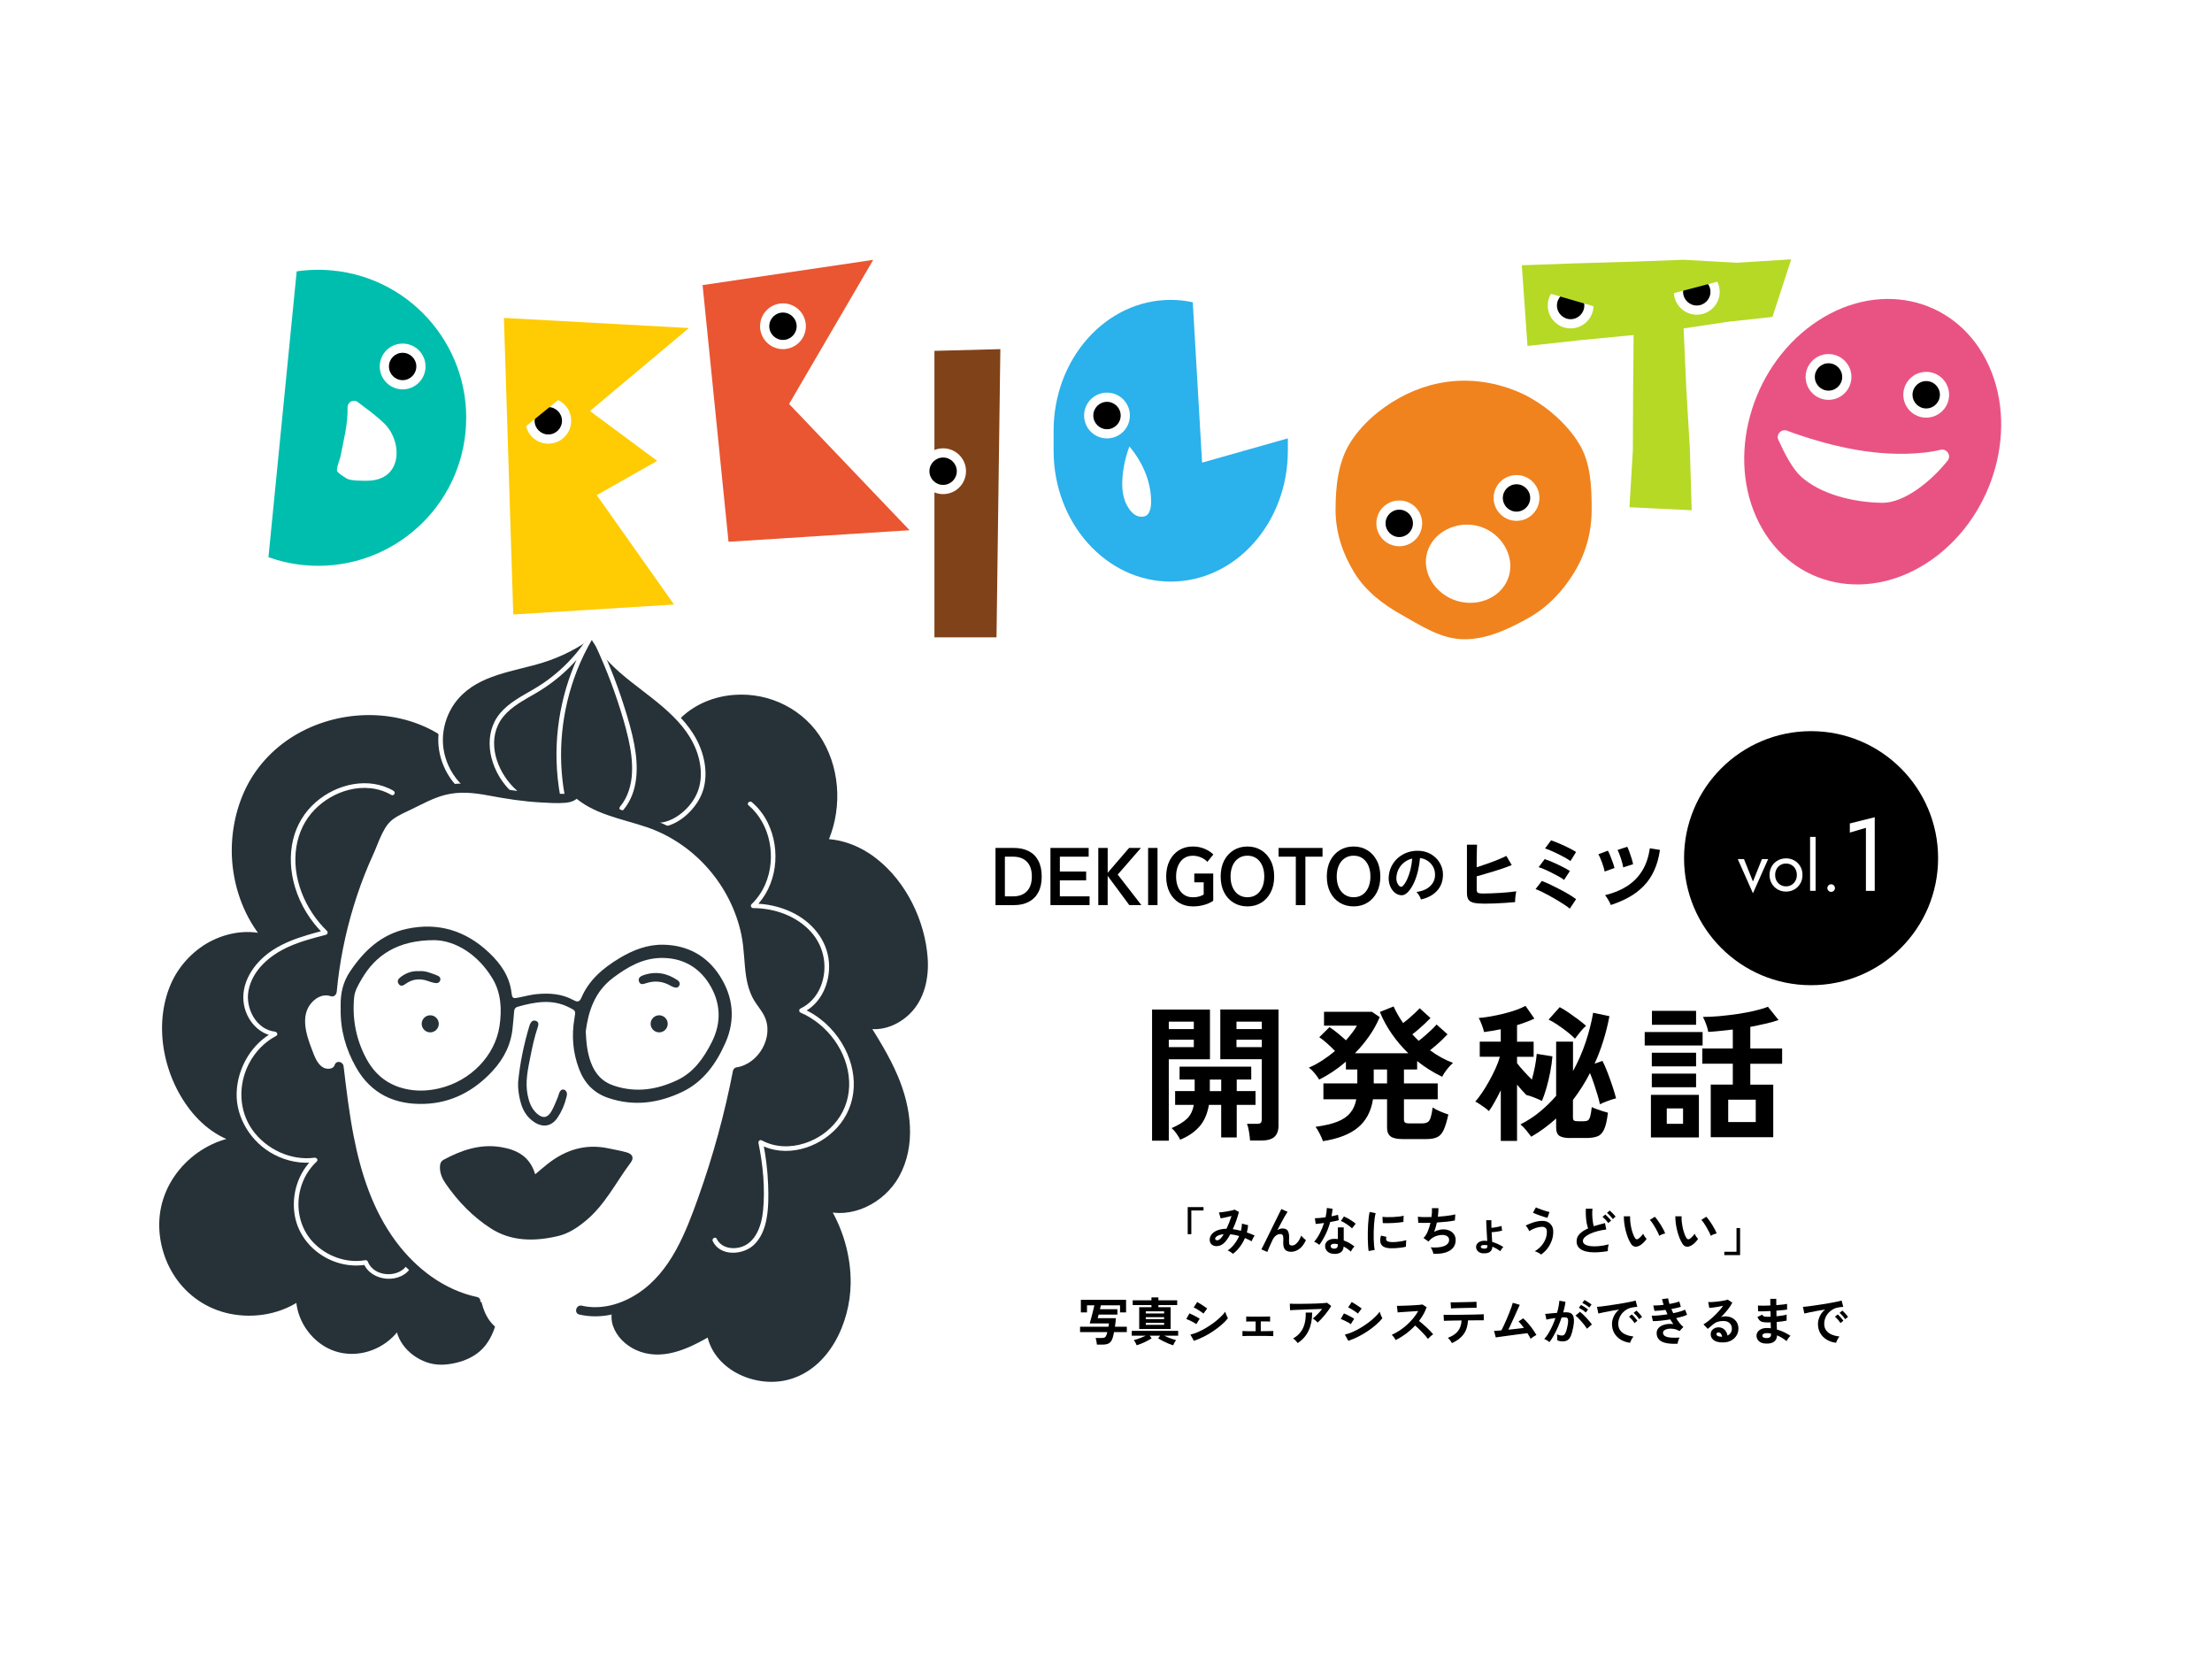 <svg xmlns="http://www.w3.org/2000/svg" id="_&#x30EC;&#x30A4;&#x30E4;&#x30FC;_2" data-name="&#x30EC;&#x30A4;&#x30E4;&#x30FC; 2" viewBox="0 0 800 600"><defs><style>      .cls-1 {        fill: #f0831e;      }      .cls-1, .cls-2, .cls-3, .cls-4, .cls-5, .cls-6, .cls-7, .cls-8, .cls-9, .cls-10, .cls-11 {        stroke-width: 0px;      }      .cls-2 {        fill: #2bb1eb;      }      .cls-3 {        fill: #263238;      }      .cls-4 {        fill: #00beae;      }      .cls-5 {        fill: #000;      }      .cls-6 {        fill: #ea5532;      }      .cls-7 {        fill: #e95383;      }      .cls-8 {        fill: #b5d925;      }      .cls-9 {        fill: #804218;      }      .cls-10 {        fill: #fff;      }      .cls-11 {        fill: #ffcb02;      }    </style></defs><g id="_&#x30EC;&#x30A4;&#x30E4;&#x30FC;_1-2" data-name="&#x30EC;&#x30A4;&#x30E4;&#x30FC; 1"><rect class="cls-10" width="800" height="600"></rect><g><g><path class="cls-3" d="M249.72,265.43c-3.87-5.95-9.44-10.56-15.06-14.91-5.61-4.34-11.42-8.56-15.99-13.99-1.77-2.1-3.34-4.36-4.69-6.76-4.95,3.67-10.46,6.57-16.3,8.54-10.61,3.59-22.81,4.47-30.96,12.16-4.67,4.41-7.41,10.81-7.38,17.23.03,6.43,2.84,12.79,7.56,17.15l69.45,13.41c7,1.17,14.95-5.81,17.09-12.58,2.14-6.77.15-14.31-3.72-20.26h0Z"></path><g><path class="cls-3" d="M247.53,260.66c11.35-10.93,31.37-10.07,42.82.75,11.45,10.83,13.86,29.46,6.96,43.62,17.01-.15,30.34,15.75,34.86,32.16,2.1,7.63,2.8,16.09-.65,23.21-3.45,7.12-12.07,12.12-19.5,9.4,5.32,8.45,10.71,17.03,13.54,26.61,2.83,9.58,2.83,20.43-2.28,29.02-5.11,8.58-16.12,13.95-25.53,10.61,5.2,8.01,8.09,17.5,8.22,27.05.19,13.33-6.01,27.61-18.13,33.15-12.12,5.54-29.43-1.8-30.73-15.07-6.31,3.6-13.04,7.31-20.3,7.07-7.26-.24-14.84-6.18-14-13.39l20.71-149.07-13.32-37.85,17.32-27.27h-.01Z"></path><path class="cls-3" d="M248.71,261.84c8.35-7.94,21.32-9.15,31.73-4.86,11.14,4.59,17.89,15.76,18.91,27.51.58,6.73-.53,13.61-3.47,19.71-.53,1.11.1,2.51,1.44,2.5,11.97-.03,21.79,8.29,27.72,18.1,3.23,5.34,5.45,11.24,6.58,17.38,1.2,6.55,1.04,14-2.86,19.67-3.51,5.11-10.18,8.49-16.28,6.35-1.37-.48-2.63,1.26-1.88,2.45,6.53,10.37,13.57,21.35,14.95,33.81,1.19,10.7-1.92,22.26-11.69,28-4.74,2.78-10.39,3.78-15.64,1.98-1.37-.47-2.65,1.25-1.88,2.45,8.22,12.78,10.94,29.94,4.22,43.97-2.88,6.01-7.48,11.3-13.66,14.02-5.28,2.32-11.56,1.97-16.83-.19-5.65-2.33-10.59-7.19-11.26-13.5-.13-1.23-1.32-2.12-2.5-1.44-7.04,4.01-15.87,9.13-24.15,5.82-2.99-1.19-5.85-3.5-7.09-6.54-.47-1.14-.68-2.9-.61-3.72,0-.06.02-.12.02-.18.35-3.17.88-6.33,1.32-9.49.97-6.94,1.93-13.89,2.89-20.83,1.27-9.16,2.54-18.32,3.82-27.47,1.39-10.04,2.79-20.08,4.19-30.12,1.29-9.3,2.59-18.61,3.88-27.92,1-7.24,2.01-14.48,3.02-21.72l1.5-10.82c.15-1.07-.08-1.82-.44-2.83l-3.64-10.33-8.63-24.5-.56-1.58-.17,1.28c5.07-7.98,10.13-15.96,15.2-23.94l2.12-3.34c1.15-1.82-1.73-3.49-2.88-1.68-4.79,7.54-9.58,15.09-14.37,22.63l-2.63,4.14c-.48.75-.59,1.47-.29,2.31,1.29,3.68,2.59,7.35,3.88,11.03,1.92,5.45,3.84,10.9,5.75,16.34l2.25,6.38c.38,1.08.66,2.35,1.19,3.38.26.49.18-1.31.01-.33-.09.54-.15,1.1-.23,1.65-.32,2.27-.63,4.55-.95,6.82-1.13,8.13-2.26,16.27-3.39,24.4-1.54,11.05-3.07,22.09-4.61,33.15-1.61,11.59-3.22,23.18-4.83,34.77l-4.08,29.35c-.78,5.62-1.57,11.25-2.34,16.88-.32,2.28-.55,4.47.22,6.73,1.32,3.92,4.55,7.03,8.26,8.74,4.42,2.05,9.22,2.08,13.89.86,5.04-1.31,9.65-3.9,14.14-6.46l-2.5-1.44c1.47,13.68,17.16,21.08,29.59,17.83,14.84-3.89,22.41-20.57,22.59-34.75.14-10.23-2.93-20.47-8.45-29.06l-1.88,2.45c10.64,3.65,22.54-2.62,27.8-12.05,6.29-11.29,4.43-25.03-.42-36.44-3.01-7.11-7.12-13.67-11.23-20.18l-1.88,2.45c6.22,2.19,13.03-.36,17.54-4.85,5.28-5.26,6.9-12.96,6.37-20.19-.99-13.4-7.67-27.24-18.26-35.65-5.71-4.54-12.56-7.37-19.92-7.34l1.44,2.5c5.71-11.86,5.48-26.52-1.18-37.97-6.53-11.24-19.13-17.58-32.05-16.61-7.12.53-13.96,3.24-19.17,8.19-1.55,1.48.8,3.83,2.35,2.35h0Z"></path></g><path class="cls-3" d="M157.31,266.61c-19.57-11.7-47.44-6.72-61.75,11.03-14.32,17.75-13.27,46.04,2.31,62.69-11.79-4.82-26.22,1.63-32.73,12.58-6.5,10.95-6,25.05-1.22,36.85,4.72,11.66,14.89,22.41,27.47,22.67-13.16-.55-26.18,8.28-30.54,20.72-4.35,12.44.31,27.46,10.94,35.25,10.63,7.78,26.36,7.69,36.9-.22-.48,8.76,6.01,17.4,14.55,19.38,8.54,1.98,18.17-2.91,21.59-11-1.65,8.65,7.98,16.5,16.7,15.23,8.72-1.27,13.65-4.92,16.15-13.37l-2.45-161.79-2.28-43.3-15.67-6.72h0Z"></path><path class="cls-10" d="M186.92,285.88c-6.33-5.55-10.6-15.58-6.78-23.71,2.09-4.45,6.26-7.18,10.36-9.57,2.14-1.24,4.3-2.44,6.36-3.81s4.22-3.01,6.18-4.71c4.41-3.83,8.24-8.32,11.36-13.25l-1.44-.84c-8,13.51-12.06,29.27-11.68,44.96.11,4.44.58,8.85,1.38,13.22.19,1.05,1.8.61,1.6-.44-2.8-15.07-1.19-30.87,4.38-45.13,1.59-4.07,3.52-8,5.75-11.76.55-.93-.87-1.74-1.44-.84-2.86,4.53-6.34,8.65-10.33,12.24-1.99,1.79-4.1,3.45-6.33,4.95-2.23,1.5-4.41,2.7-6.64,4-4.2,2.44-8.48,5.28-10.75,9.74-2.04,4-2.25,8.65-1.19,12.97,1.23,5.06,4.12,9.75,8.03,13.18.8.71,1.99-.47,1.18-1.18h0Z"></path><path class="cls-10" d="M225.43,292.94c5.54-6.61,5.47-15.66,3.96-23.72-.87-4.65-2.23-9.22-3.65-13.72-1.54-4.86-3.27-9.65-5.2-14.37-2.18-5.34-4.61-10.59-7.27-15.7-.49-.95-1.93-.11-1.44.84,4.56,8.79,8.43,17.93,11.54,27.33,1.48,4.47,2.86,9.02,3.9,13.62.9,4.02,1.5,8.16,1.3,12.29-.21,4.41-1.46,8.81-4.34,12.25-.68.82.49,2,1.18,1.18h0Z"></path><path class="cls-10" d="M270.74,291.26c8.01,6.83,10.14,19.05,6.03,28.56-1.17,2.7-2.84,5.15-4.97,7.19-.53.51-.12,1.42.59,1.42,7.76.02,15.83,2.85,21.06,8.77,4.72,5.34,6.03,12.91,3.38,19.54-1.39,3.49-3.95,6.42-7.36,8.02-.53.25-.56,1.2,0,1.44,9.78,4.19,17.18,14.14,17.63,24.89.21,5.09-1.23,10.05-4.32,14.11-3.1,4.06-7.16,6.78-11.77,8.28-5.09,1.65-10.71,1.54-15.48-1.04-.66-.36-1.37.23-1.22.94,1.63,7.94,2.44,16.33,1.67,24.42-.56,5.85-3.03,12.9-9.79,13.57-2.78.27-5.7-.66-6.97-3.32-.46-.97-1.9-.12-1.44.84,2.65,5.55,10.75,5.1,14.76,1.44,2.66-2.43,4.04-6,4.68-9.47.76-4.1.74-8.36.58-12.52-.2-5.17-.84-10.33-1.88-15.4l-1.22.94c9.33,5.05,21.16,1.51,28.03-6.03,3.65-4,5.75-9.04,6.03-14.45.29-5.61-1.35-11.25-4.24-16.04-3.31-5.5-8.29-10.04-14.21-12.58v1.44c6.75-3.17,10.03-10.97,9.49-18.14-.61-8.19-6.27-14.77-13.52-18.2-4.33-2.05-9.11-3.08-13.9-3.09l.59,1.42c8.11-7.76,9.57-20.83,4.68-30.7-1.39-2.82-3.34-5.36-5.74-7.4-.81-.69-1.99.48-1.18,1.18h0Z"></path><path class="cls-3" d="M158.16,265.17c-15.73-9.32-36.41-8.44-51.89.99-7.79,4.75-14.11,11.69-17.89,20.01-3.78,8.32-5.3,18.06-4.22,27.33,1.22,10.39,5.39,20.31,12.54,28.01l1.62-2.78c-6.88-2.76-14.62-1.89-21.22,1.24-6.61,3.13-12.36,9.02-15.36,16.02-6.48,15.14-2.46,34.07,7.9,46.52,5.44,6.53,13.1,11.35,21.77,11.6,2.15.06,2.14-3.25,0-3.33-16.47-.59-31.73,12.21-33.62,28.62-.9,7.79,1.19,15.99,5.56,22.48,4.6,6.83,11.64,11.58,19.71,13.24,9.1,1.88,18.99.08,26.51-5.49l-2.5-1.44c-.34,7.56,3.92,14.94,10.37,18.79,6.45,3.85,14.48,3.39,20.77-.46,3.53-2.15,6.46-5.31,8.11-9.1l-3.04-1.28c-1.33,7.53,4.14,14.1,10.98,16.53,3.56,1.27,7.2,1.05,10.83.17,3.14-.76,6.13-2.1,8.56-4.24,2.88-2.54,4.6-6.08,5.69-9.71.62-2.05-2.59-2.94-3.21-.89-.8,2.64-1.94,5.23-3.84,7.27-1.75,1.87-3.98,3.11-6.41,3.89-2.76.88-5.79,1.48-8.67.88-2.88-.6-5.68-2.14-7.76-4.34-2.18-2.31-3.51-5.47-2.95-8.67.14-.83-.16-1.62-.97-1.97-.69-.29-1.75-.08-2.08.68-2.48,5.71-8.08,9.8-14.28,10.5-6.2.71-12.47-2.48-15.93-7.84-1.97-3.05-3-6.57-2.84-10.21.06-1.18-1.49-2.19-2.5-1.44-12.21,9.04-30.49,7.28-40.2-4.58-4.52-5.52-6.9-12.8-6.75-19.91.15-7.11,3.19-14.09,8.32-19.21,5.82-5.82,13.91-9.24,22.17-8.94v-3.33c-14.59-.42-24.53-14.73-27.9-27.58-1.97-7.51-2.19-15.59.21-23.04,2.15-6.69,6.5-12.37,12.56-15.97,6.38-3.8,14.17-5.05,21.17-2.24,1.65.66,2.65-1.67,1.62-2.78-11.87-12.78-14.9-32.32-8.95-48.51,2.96-8.06,8.35-15.1,15.4-20.01s15.15-7.76,23.55-8.49c9.5-.83,19.17,1.03,27.42,5.91,1.85,1.09,3.53-1.78,1.68-2.88h0v-.02Z"></path><path class="cls-10" d="M142.34,286.01c-9.08-5.25-20.61-2.49-28.19,4.14-4.04,3.54-6.85,8.2-8.13,13.41-1.39,5.71-1,11.75.69,17.34,1.94,6.4,5.56,12.27,10.35,16.93l.37-1.39c-8.47,2.22-17.49,4.67-23.7,11.25-2.7,2.86-4.81,6.41-5.5,10.31-.63,3.55,0,7.17,1.81,10.29,2.02,3.48,5.37,6.01,9.41,6.47l-.42-1.55c-8.07,4.21-13.19,13.08-13.45,22.11-.26,9.03,5.3,17.93,13.55,22.24,4.63,2.43,9.86,3.45,15.04,2.74l-.81-1.39c-5.58,5.18-8.04,13.2-6.76,20.66,1.28,7.46,6.64,13.54,13.58,16.4,3.9,1.61,8.15,2.12,12.31,1.41l-1.03-.58c2.7,6.92,13.88,7.79,17.43,1.14.51-.94-.93-1.79-1.44-.84-2.81,5.26-12.17,4.92-14.38-.74-.18-.45-.54-.67-1.03-.58-6.84,1.17-14.07-1.5-18.8-6.51-4.82-5.11-6.36-12.42-4.61-19.16.99-3.82,3.01-7.33,5.91-10.02.68-.63-.07-1.49-.81-1.39-8.55,1.16-17.51-3.1-22.46-10.08-4.95-6.98-5.18-16.34-1.23-23.94,2.2-4.24,5.58-7.8,9.83-10.02.8-.42.33-1.47-.42-1.55-6.76-.75-10.71-8.4-9.61-14.64,1.34-7.62,7.77-13,14.47-16.03,4.34-1.97,8.98-3.16,13.57-4.37.6-.16.82-.95.37-1.39-7.93-7.7-12.85-19.31-11.06-30.42.82-5.08,3.01-9.76,6.61-13.45,3.36-3.44,7.67-5.96,12.33-7.14,5.17-1.32,10.71-.88,15.38,1.82.93.54,1.77-.9.84-1.44h.01Z"></path><path class="cls-10" d="M212.01,227.8c3,6.15,7.39,11.31,12.55,15.76,5.01,4.32,10.49,8.04,15.48,12.39,4.99,4.34,9.29,9.06,11.66,15.07,2.2,5.58,2.67,12.15-.43,17.5-1.55,2.69-3.78,5.05-6.39,6.73-2.43,1.57-5.37,2.67-8.3,2.21-1.05-.17-1.5,1.44-.44,1.6,5.71.89,11.2-2.68,14.66-6.95,1.83-2.25,3.2-4.82,3.85-7.66.73-3.18.63-6.48-.05-9.66-2.97-13.81-15.64-21.74-25.9-29.97-3.05-2.45-6.01-5.03-8.62-7.96-2.66-2.98-4.87-6.33-6.62-9.92-.47-.96-1.9-.12-1.44.84h0Z"></path><path class="cls-10" d="M167.49,284.28c-4.25-3.96-6.93-9.53-7.28-15.35-.34-5.82,1.69-11.81,5.55-16.24,7.6-8.74,20.09-9.8,30.5-13.03,6.77-2.1,13.15-5.34,18.8-9.64.84-.64.01-2.09-.84-1.44-5.24,3.98-11.11,7.09-17.38,9.14-5.6,1.83-11.42,2.92-17.03,4.72s-10.84,4.28-14.78,8.56c-4.1,4.44-6.5,10.43-6.52,16.48-.03,6.74,2.89,13.38,7.81,17.96.78.73,1.97-.44,1.18-1.18h0Z"></path><path class="cls-10" d="M277.65,366.19c-1.07-1.95-2.56-3.64-3.66-5.56-3.13-5.47-2.81-12.15-3.51-18.41-2.17-19.39-15.88-37.04-34.13-43.95-9.6-3.63-20.7-4.75-28.11-11.86-.36,1.82-2.71,2.28-4.57,2.31-7.55.09-15.11-.53-22.53-1.87-4.86-.88-9.73-2.06-14.66-1.86-4.73.19-9.34,1.68-13.55,3.83-12.46,6.38-13.77,4.85-18.74,17.94-7.64,16.32-12.43,33.97-14.07,51.92-4.74-1.75-9.98,2.58-11.09,7.51-1.11,4.94.67,10.01,2.53,14.72.98,2.49,2.12,5.12,4.38,6.55,2.26,1.42,5.95.8,6.67-1.77,2.06,17.45,4.2,35.24,11.51,51.22,7.31,15.98,20.76,30.17,37.97,33.78l2.02.17c.71,2.78,1.75,5.42,3.6,7.58,4.12,4.85,11.15,6.07,17.51,5.73,2.19-.12,4.43-.39,6.39-1.39,3.5-1.77,5.3-5.22,6.24-9.12l2.15.18c10.04,2.36,20.72-2.42,27.88-9.85,7.15-7.43,11.37-17.15,14.96-26.82,5.97-16.08,10.62-32.66,13.88-49.5,9.36-1.22,15.44-13.17,10.93-21.46h0Z"></path><path class="cls-3" d="M209.56,475.43c6.77,1.55,13.75.17,19.84-3.01,6.33-3.3,11.37-8.47,15.31-14.36,4.08-6.13,6.94-12.98,9.52-19.85,2.85-7.61,5.4-15.34,7.64-23.15,2.55-8.88,4.71-17.88,6.47-26.95l-1.17,1.17c8.25-1.16,14.23-9.84,13.63-17.93-.16-2.1-.71-4.13-1.72-5.98-1.34-2.47-3.33-4.52-4.45-7.12-2.18-5-1.89-10.69-2.49-16-1.07-9.49-4.7-18.6-10.35-26.29-5.62-7.67-13.11-14.03-21.8-17.94-4.59-2.07-9.44-3.36-14.26-4.77s-9.43-2.92-13.51-5.71c-1-.68-1.93-1.45-2.81-2.28s-2.47-.52-2.78.73c-.36,1.42-3.38,1.09-4.45,1.09-2.85,0-5.69-.1-8.53-.31-5.64-.41-11.15-1.36-16.7-2.39-5.55-1.03-10.59-1.51-15.93-.31-4.69,1.05-8.83,3.33-13.12,5.39-2.38,1.14-4.89,2.19-7.07,3.69-1.98,1.37-3.53,3.12-4.73,5.2-1.9,3.29-3.13,6.97-4.66,10.43-2.13,4.81-4.04,9.71-5.7,14.71-3.77,11.41-6.2,23.23-7.31,35.2l2.11-1.6c-3.24-1.12-6.61.02-9.14,2.16-2.74,2.31-4.15,5.67-4.36,9.2-.26,4.22,1.13,8.37,2.64,12.25,1.22,3.15,2.64,6.89,5.9,8.46,3.25,1.57,7.49.54,8.63-3.04l-3.27-.44c1.82,15.39,3.64,31.02,9.08,45.63,4.61,12.37,11.95,23.81,22.49,31.93,5.64,4.34,12.15,7.56,19.13,9.05,2.09.44,2.99-2.76.89-3.21-11.98-2.56-22.11-10.35-29.33-20.06-8.35-11.23-12.7-24.69-15.33-38.3-1.6-8.28-2.61-16.67-3.6-25.04-.21-1.8-2.66-2.34-3.27-.44-.49,1.55-2.89,1.55-4.13.83-2.26-1.31-3.21-4.3-4.1-6.6-2.03-5.27-4.32-12.36.13-17.06,1.77-1.87,4.24-3,6.77-2.12,1.11.38,2.02-.61,2.11-1.6.98-10.5,3.04-20.9,6.13-30.99,1.55-5.09,3.36-10.1,5.44-15,.97-2.28,2.05-4.5,2.95-6.81.61-1.56,1.25-3.11,2-4.6.29-.58.6-1.14.93-1.69.14-.23.28-.45.43-.67.08-.13.17-.25.26-.38.04-.05.41-.54.18-.25.32-.4.66-.78,1.02-1.13.16-.16.33-.31.49-.46.1-.09.21-.17.31-.26.07-.06.14-.11.21-.17-.14.11-.16.13-.07.06,2.05-1.51,4.43-2.54,6.71-3.63,3.99-1.9,7.84-4.09,12.15-5.2,5.3-1.38,10.54-.79,15.85.21,6.21,1.17,12.41,2.14,18.72,2.49,2.93.17,5.95.37,8.88.14,2.29-.18,4.84-1.01,5.46-3.5l-2.78.73c7.36,6.97,17.67,8.44,26.91,11.59,8.6,2.94,16.21,8.18,22.19,15.01,5.92,6.77,10.13,15.04,11.97,23.85,1.05,5.03.96,10.18,1.74,15.24.41,2.65,1.13,5.25,2.37,7.63s3.03,4.21,4.19,6.54c3.71,7.49-2.1,17.47-10.15,18.6-.52.07-1.07.66-1.17,1.17-3.02,15.54-7.2,30.85-12.52,45.75-4.55,12.76-9.96,26.95-21.77,34.75-5.96,3.94-13.28,6.13-20.38,4.51-2.09-.48-2.98,2.73-.89,3.21h.01Z"></path><path class="cls-3" d="M193.54,424.7c1.76-1.47,3.05-2.59,4.39-3.65,6.52-5.2,13.81-7.5,22.13-5.73,2.24.48,4.51.84,6.7,1.49,2.04.61,2.6,1.99,1.33,3.67-5.33,7.1-9.25,15.27-16.32,21.08-3.09,2.54-6.28,4.64-10.13,5.52-8.39,1.94-16.79,1.94-24.2-2.86-6.45-4.17-11.83-9.73-16.23-16.1-1.23-1.79-2.16-3.77-2.1-6.07.03-1.1.28-2.04,1.32-2.6,6.47-3.5,13.26-5.82,20.72-4.59,5.68.93,10.48,3.3,12.4,9.84h0Z"></path><path class="cls-3" d="M123.2,364.78v-1.03c-.06-4.43.79-8.49,3.36-12.34,5.1-7.62,11.39-13.51,20.57-15.48,11.39-2.45,21.35.67,29.73,8.6,4.12,3.9,7.37,8.43,8.12,14.37.3,2.35.53,2.3,2.96,1.8,2.02-.42,4.02-.94,6.06-1.15,4.62-.46,9.17-.17,13.36,2.13,1.25.68,2.15.92,2.91-.85,2.78-6.51,7.94-10.79,13.83-14.33,4.9-2.94,10.11-4.96,15.89-4.83,8.63.18,15.59,3.97,20.23,11.1,4.91,7.54,5.89,15.84,2.18,24.28-3.35,7.61-8.03,14.24-15.79,17.91-8.57,4.04-17.44,5.25-26.66,2.11-5.3-1.8-8.64-5.43-10.55-10.52-2.23-5.92-2.73-12.02-1.64-18.25.49-2.84.49-2.75-2.1-4.04-6.13-3.05-12.26-1.88-18.41-.16-.9.26-1.25.8-1.31,1.73-.11,1.83-.35,3.65-.5,5.47-.5,6.2-3.1,11.47-7.24,15.97-6.64,7.21-14.82,11.63-24.69,11.96-10.6.36-19.25-3.54-24.7-13.13-3.76-6.61-5.76-13.69-5.6-21.33h-.01ZM157.38,340.02c-13.65-.11-21.65,5.58-26.55,14.04-1.16,2-2.54,4.2-2.76,6.69-.71,7.91.73,15.39,4.56,22.38,3.38,6.16,8.53,9.81,15.43,10.96,3.64.61,7.27.36,10.87-.49,11.25-2.66,20.1-11.76,21.72-22.48.9-5.98.59-12.05-2.53-17.22-5.33-8.84-13.42-13.64-20.76-13.88ZM211.84,373.04c.19,4.25.6,7.74,1.82,11.1,1.51,4.16,4.11,7.11,8.47,8.54,7.91,2.61,15.43,1.43,22.74-2,6.04-2.84,9.64-8.03,12.54-13.75,3.64-7.18,3.26-14.44-.95-21.14-3.97-6.31-10.03-9.51-17.59-9.33-6.63.16-12.05,3.35-17.18,7.21-6.69,5.04-8.93,12.21-9.85,19.36h0Z"></path><path class="cls-3" d="M187.37,391.54c.65-6.96,2.07-13.77,4.08-20.46.07-.22.12-.44.22-.65.42-.9,1.04-1.62,2.12-1.23,1.13.41,1.02,1.32.7,2.28-1.18,3.48-1.95,7.06-2.66,10.64-.92,4.6-1.95,9.18-1,13.93.51,2.54,1.35,4.86,3.29,6.63,2.12,1.93,3.87,1.71,5.31-.76.91-1.57,1.55-3.31,2.27-4.99.27-.63.39-1.32.68-1.93.31-.66.84-1.15,1.64-.89.73.24,1.03.9,1.03,1.63,0,.45-.15.9-.26,1.34-.65,2.58-1.69,5-3.18,7.18-2.11,3.09-5.2,3.65-8.36,1.59-2.73-1.78-4.27-4.42-5.04-7.51-.56-2.22-.93-4.49-.83-6.81h0Z"></path><path class="cls-3" d="M151.43,351.23c2.43-.23,4.53.74,6.66,1.55.77.29,1.43.87,1.09,1.84-.33.93-1.18,1.03-1.99.88-.78-.14-1.54-.38-2.29-.66-2.88-1.05-5.6-.85-8.13.94-.88.62-1.85,1.23-2.63,0-.73-1.14.12-1.94.96-2.57,1.89-1.4,4.02-2.11,6.35-1.98h0Z"></path><path class="cls-3" d="M245.83,355.99c-.16.71-.64,1.25-1.39,1.19-.65-.06-1.33-.33-1.9-.67-2.84-1.65-5.82-1.94-8.9-.91-1.07.36-2.13.65-2.56-.67-.4-1.24.57-1.87,1.6-2.23,4.43-1.54,8.54-.79,12.37,1.81.47.32.83.78.79,1.47h0Z"></path><circle class="cls-3" cx="155.6" cy="370.28" r="3.09"></circle><circle class="cls-3" cx="238.4" cy="370.28" r="3.09"></circle></g><g><g><polygon class="cls-6" points="254.1 103.11 263.48 195.94 328.96 191.76 285.39 146.1 315.81 93.98 254.1 103.11"></polygon><g><circle class="cls-10" cx="283.17" cy="117.99" r="8.28"></circle><circle class="cls-5" cx="283.17" cy="117.99" r="4.95"></circle></g></g><g><polygon class="cls-9" points="360.4 230.5 337.95 230.5 337.95 126.89 361.79 126.27 360.4 230.5"></polygon><g><circle class="cls-10" cx="341.09" cy="170.42" r="8.28"></circle><circle class="cls-5" cx="341.09" cy="170.42" r="4.95"></circle></g></g><g><path class="cls-2" d="M434.75,167.31l-3.37-58c-2.58-.55-5.24-.85-7.97-.85h0c-23.4,0-42.36,21.2-42.36,47.36v7.16c0,26.16,18.97,47.36,42.36,47.36h0c23.4,0,42.36-21.2,42.36-47.36v-4.44l-31.03,8.78Z"></path><g><circle class="cls-10" cx="400.36" cy="150.28" r="8.28"></circle><circle class="cls-5" cx="400.36" cy="150.28" r="4.95"></circle></g><path class="cls-10" d="M408.47,161.44c-1.72,4.6-2.86,10.23-2.55,15.13.13,2.07.58,4.12,1.54,5.97.96,1.84,2.44,3.84,4.48,4.25.74.15,1.8.12,2.47-.23,1.41-.73,1.85-2.92,1.89-4.51.22-7.49-3.01-14.87-7.84-20.6Z"></path></g><g><polygon class="cls-8" points="647.82 93.79 628.19 95.03 608.82 93.95 589.49 94.67 570.15 95.23 550.38 95.94 552.44 125.12 571.94 122.98 590.82 121.17 590.64 141.82 590.54 162.97 589.32 183.45 611.82 184.54 611.16 162.26 609.87 140.49 608.9 118.77 625.09 116.35 641.03 114.62 647.82 93.79"></polygon><g><circle class="cls-10" cx="568.04" cy="110.49" r="8.28"></circle><circle class="cls-5" cx="568.04" cy="110.49" r="4.95"></circle></g><g><circle class="cls-10" cx="613.66" cy="105.54" r="8.28"></circle><circle class="cls-5" cx="613.66" cy="105.54" r="4.95"></circle></g><polygon class="cls-8" points="579.48 111.67 556.44 104.96 565.83 97.29 577.05 101.3 579.48 111.67"></polygon><polygon class="cls-8" points="622.32 101.57 599.11 107.64 603.25 96.22 617.16 96.29 622.32 101.57"></polygon></g><g><polygon class="cls-11" points="182.25 114.98 185.63 222.24 243.77 218.63 215.82 179.07 237.68 166.68 213.37 148.65 249.15 118.64 182.25 114.98"></polygon><g><circle class="cls-10" cx="198.3" cy="152.18" r="8.28"></circle><circle class="cls-5" cx="198.3" cy="152.18" r="4.95"></circle></g><polygon class="cls-11" points="205.94 141.35 187.44 156.43 186.6 144.66 196.02 137.39 205.94 141.35"></polygon></g><g><path class="cls-1" d="M483.03,184.25c0-8.39.95-16.95,5.02-23.7,4.15-6.88,10.86-12.65,17.99-16.61s15.16-6.26,23.58-6.26,16.84,2.31,23.67,6.1,13.71,9.91,17.86,16.78,4.5,15.29,4.5,23.68-2.15,15.89-6.22,22.64-9.64,12.74-16.77,16.69c-6.83,3.79-14.61,7.63-23.04,7.63s-15.62-4.91-22.45-8.7-13.31-8.68-17.47-15.56-6.68-14.31-6.68-22.7Z"></path><g><circle class="cls-10" cx="506.06" cy="189.28" r="8.28"></circle><circle class="cls-5" cx="506.06" cy="189.28" r="4.95"></circle></g><g><circle class="cls-10" cx="548.47" cy="180.09" r="8.28"></circle><circle class="cls-5" cx="548.47" cy="180.09" r="4.95"></circle></g><path class="cls-10" d="M527.14,217.38c-7.96-2.3-13.11-10.22-10.97-17.63,2.14-7.41,10.82-11.7,18.78-9.4,7.96,2.3,12.92,10.53,10.78,17.94-2.14,7.41-10.63,11.39-18.59,9.09Z"></path></g><g><path class="cls-7" d="M718.39,130.37c11.96,23.45,3.25,55.61-19.45,71.83-22.7,16.22-50.8,10.36-62.76-13.08-11.96-23.45-3.25-55.61,19.45-71.83,22.7-16.22,50.8-10.36,62.76,13.08Z"></path><g><circle class="cls-10" cx="661.31" cy="136.33" r="8.28"></circle><circle class="cls-5" cx="661.31" cy="136.33" r="4.95"></circle></g><g><circle class="cls-10" cx="696.64" cy="142.77" r="8.28"></circle><circle class="cls-5" cx="696.64" cy="142.77" r="4.95"></circle></g><path class="cls-10" d="M643.17,159.11c-.93-2.06,1.13-4.16,3.22-3.32.73.29,1.47.56,2.22.82,15.06,5.25,31.06,8.76,46.92,7.12,2.1-.22,4.22-.54,6.28-1.05,2.3-.57,4.03,2.1,2.55,3.95-6.2,7.73-15.86,15.37-23.8,15.22-10.36-.2-22.08-3.05-29.24-9.53-2.96-2.68-5.84-8.15-8.14-13.22Z"></path></g><g><path class="cls-4" d="M120.34,97.83c-4.45-.44-8.81-.31-13.04.31l-10.21,103.38c4.03,1.43,8.29,2.41,12.73,2.85,29.42,2.91,55.63-18.59,58.53-48.01,2.91-29.42-18.59-55.63-48.01-58.53Z"></path><g><circle class="cls-10" cx="145.62" cy="132.54" r="8.28"></circle><circle class="cls-5" cx="145.62" cy="132.54" r="4.95"></circle></g><path class="cls-10" d="M129.37,145.41c-1.55-1.17-3.71,0-3.67,1.93.13,6.17-1.38,11.61-2.58,17.84-.18.92-1.7,4.53-1.14,5.29.82,1.12,2.54,1.99,3.33,2.54,1.35.94,5.89.86,7.53.85,13.05-.11,12.78-14.45,5.97-20.88-3.16-2.99-5.99-4.96-9.44-7.57Z"></path></g></g><g><path class="cls-5" d="M416.66,412.56v-47.45h20.94v17.99h-14.89v29.45h-6.05ZM422.71,372.18h9.05v-2.68h-9.05v2.68ZM422.71,378.71h9.05v-2.68h-9.05v2.68ZM426.83,412.18c-.36-.71-.81-1.46-1.37-2.25-.55-.79-1.13-1.43-1.74-1.93,2.46-1.07,4.32-2.2,5.57-3.4,1.25-1.2,2.07-2.87,2.46-5.01h-6.75v-4.98h7.07v-4.18h-5.46v-4.66h25.92v4.66h-5.25v4.18h6.8v4.98h-6.8v11.78h-5.62v-11.78h-4.44c-.57,3.32-1.74,5.96-3.51,7.93-1.77,1.96-4.06,3.52-6.88,4.66ZM437.55,394.62h4.12v-4.18h-4.12v4.18ZM452.11,412.5c-.07-.89-.2-1.94-.38-3.13-.18-1.2-.43-2.17-.75-2.92h3.59c.71,0,1.19-.12,1.42-.38s.35-.7.35-1.34v-21.64h-15v-17.99h21.05v41.93c0,1.86-.49,3.23-1.47,4.12-.98.89-2.58,1.34-4.79,1.34h-4.02ZM447.19,372.18h9.16v-2.68h-9.16v2.68ZM447.19,378.71h9.16v-2.68h-9.16v2.68Z"></path><path class="cls-5" d="M478.46,412.72c-.21-.68-.59-1.54-1.12-2.6-.54-1.05-1.05-1.92-1.55-2.6,3.21-.43,5.83-1.04,7.84-1.82,2.02-.79,3.58-1.85,4.69-3.19,1.11-1.34,1.84-2.99,2.2-4.95h-11.89v-5.73h12.26v-5.03h-4.12v-2.84c-3.11,2.68-6.34,4.84-9.69,6.48-.21-.39-.54-.87-.96-1.45-.43-.57-.89-1.12-1.39-1.66-.5-.54-.96-.93-1.39-1.18,1.64-.71,3.28-1.6,4.9-2.65,1.62-1.05,3.15-2.19,4.58-3.4-.82-.86-1.77-1.77-2.84-2.73s-2.02-1.71-2.84-2.25l3.69-3.64c.86.54,1.84,1.26,2.95,2.17,1.11.91,2.11,1.78,3,2.6.82-.93,1.57-1.84,2.25-2.73.68-.89,1.25-1.75,1.71-2.57h-11.89v-5.03h17.3l2.84,1.93c-.96,2.32-2.21,4.59-3.75,6.8-1.54,2.21-3.27,4.3-5.2,6.27h19.28c-2.18-2.11-4.15-4.43-5.92-6.96-1.77-2.53-3.22-5.19-4.36-7.98l4.98-1.98c.86,1.93,2,3.93,3.43,6,.68-.5,1.4-1.08,2.17-1.74.77-.66,1.5-1.32,2.2-1.98.7-.66,1.24-1.21,1.63-1.63l3.91,3.54c-.54.57-1.2,1.22-1.98,1.95-.79.73-1.58,1.45-2.38,2.14-.8.7-1.54,1.29-2.22,1.79.36.39.73.79,1.12,1.18.39.39.79.79,1.18,1.18.68-.5,1.44-1.12,2.28-1.85s1.64-1.46,2.41-2.2c.77-.73,1.37-1.35,1.79-1.85l3.96,3.54c-.5.54-1.12,1.16-1.85,1.87-.73.71-1.49,1.41-2.28,2.09-.79.68-1.52,1.29-2.2,1.82,2.64,1.96,5.41,3.48,8.3,4.55-.68.57-1.41,1.37-2.2,2.38-.79,1.02-1.36,1.9-1.71,2.65-3.14-1.5-6.16-3.39-9.05-5.68v3.05h-4.77v5.03h12.21v5.73h-12.21v7.34c0,.5.12.86.38,1.07.25.21.77.32,1.55.32h4.55c.89,0,1.58-.14,2.06-.43.48-.29.86-.85,1.12-1.69s.51-2.04.72-3.62c.75.5,1.69.98,2.81,1.45,1.12.46,2.08.82,2.87,1.07-.54,2.43-1.1,4.28-1.69,5.57s-1.37,2.16-2.33,2.62-2.29.7-3.96.7h-8.62c-2,0-3.43-.32-4.28-.96-.86-.64-1.29-1.7-1.29-3.16v-10.28h-5.09c-.68,4.36-2.48,7.76-5.41,10.2-2.93,2.45-7.16,4.1-12.69,4.95ZM496.83,391.83h4.82v-5.03h-4.82v5.03Z"></path><path class="cls-5" d="M542.78,412.61v-18.32c-.75,1.54-1.5,2.97-2.25,4.31s-1.43,2.42-2.04,3.24c-.39-.39-.9-.81-1.53-1.26s-1.25-.87-1.87-1.29c-.62-.41-1.13-.71-1.53-.88.75-.86,1.56-1.93,2.44-3.21s1.73-2.69,2.57-4.2c.84-1.52,1.61-3.03,2.3-4.55.7-1.52,1.22-2.94,1.58-4.26h-7.28v-5.46h7.6v-4.5c-1.07.21-2.12.41-3.13.59-1.02.18-1.99.32-2.92.43-.14-.71-.41-1.59-.8-2.62-.39-1.04-.77-1.86-1.12-2.46,1.29-.11,2.7-.29,4.26-.56s3.12-.6,4.71-.99c1.59-.39,3.07-.83,4.44-1.31,1.37-.48,2.54-.99,3.51-1.53l3.21,4.61c-1.82.86-3.91,1.64-6.27,2.36v6h6v5.46h-6v2.3c.64.86,1.47,1.84,2.49,2.95,1.02,1.11,1.97,2.11,2.87,3,.43-1.53.8-3.12,1.12-4.77s.54-3.16.64-4.55l5.68.91c-.14,1.75-.41,3.64-.8,5.68-.39,2.04-.86,3.97-1.39,5.81-.54,1.84-1.07,3.38-1.61,4.63-.75-.39-1.7-.81-2.84-1.26-1.14-.45-2.07-.74-2.79-.88-.46-.46-.99-1.03-1.58-1.69-.59-.66-1.19-1.35-1.79-2.06v20.35h-5.89ZM567.89,411.59c-1.82,0-3.12-.27-3.91-.8-.79-.54-1.18-1.52-1.18-2.95v-3.32c-1.39,1.25-2.84,2.43-4.34,3.54-1.5,1.11-3.05,2.12-4.66,3.05-.5-.64-1.07-1.38-1.71-2.2-.64-.82-1.38-1.57-2.2-2.25,2.53-1.29,4.87-2.81,7.02-4.58,2.14-1.77,4.1-3.69,5.89-5.76v-19.6h6.1v10.66c1.82-3.32,3.34-6.78,4.55-10.39,1.21-3.61,2.12-7.18,2.73-10.71l5.89,1.23c-.57,3.03-1.3,5.99-2.2,8.86-.89,2.87-1.95,5.65-3.16,8.33l2.84-1.02c.61,1.18,1.23,2.61,1.87,4.28s1.24,3.35,1.79,5.01.97,3.08,1.26,4.26c-.79.18-1.76.48-2.92.91-1.16.43-2.13.84-2.92,1.23-.18-.93-.46-2.05-.86-3.37-.39-1.32-.83-2.69-1.31-4.1-.48-1.41-.96-2.69-1.42-3.83-.89,1.75-1.86,3.44-2.89,5.06-1.04,1.62-2.12,3.19-3.27,4.69v6.37c0,.5.12.85.35,1.04.23.2.72.29,1.47.29h2.09c.61,0,1.09-.1,1.45-.29.36-.2.64-.66.86-1.39.21-.73.41-1.88.59-3.45.43.21,1,.46,1.71.72s1.45.52,2.2.75c.75.23,1.39.42,1.93.56-.32,2.71-.78,4.72-1.37,6.02-.59,1.3-1.4,2.15-2.44,2.54-1.04.39-2.37.59-4.02.59h-5.84ZM569.61,375.66c-.75-.79-1.7-1.62-2.84-2.52-1.14-.89-2.31-1.74-3.51-2.54-1.2-.8-2.26-1.42-3.19-1.85l4.02-4.5c.96.5,2.04,1.16,3.24,1.98,1.2.82,2.36,1.65,3.48,2.49,1.12.84,2.06,1.6,2.81,2.28-.68.57-1.39,1.32-2.14,2.25-.75.93-1.37,1.73-1.87,2.41Z"></path><path class="cls-5" d="M594.83,378.12v-4.87h20.94v4.87h-20.94ZM597.08,411.38v-15.42h17.35v15.42h-17.35ZM597.4,385.67v-4.93h16.01v4.93h-16.01ZM597.4,393.22v-4.93h16.01v4.93h-16.01ZM597.45,370.62v-5.03h15.96v5.03h-15.96ZM602.81,406.45h5.89v-5.57h-5.89v5.57ZM618.71,411.27v-19.01h7.98v-7.55h-11.03v-5.52h11.03v-6.85c-1.57.18-3.12.35-4.63.51-1.52.16-2.94.28-4.26.35-.07-.68-.31-1.57-.72-2.68-.41-1.11-.81-2.02-1.2-2.73,1.82,0,3.81-.1,5.97-.29,2.16-.2,4.33-.46,6.51-.78,2.18-.32,4.23-.7,6.16-1.15,1.93-.45,3.55-.94,4.87-1.47l3.86,4.82c-1.39.46-2.97.9-4.74,1.31-1.77.41-3.6.79-5.49,1.15v7.82h11.51v5.52h-11.51v7.55h8.3v19.01h-22.6ZM625.03,405.81h9.96v-8.09h-9.96v8.09Z"></path></g><g><path class="cls-5" d="M429.55,446.37v-9.8h5.72v1.21h-4.41v8.58h-1.3Z"></path><path class="cls-5" d="M445.88,453.46c-.2-.21-.49-.44-.87-.68s-.71-.42-1-.53c.88-.61,1.68-1.37,2.39-2.28.71-.91,1.3-1.9,1.76-2.95-.53-.16-1.07-.29-1.62-.4s-1.08-.18-1.6-.23c-.32.61-.65,1.16-1,1.67-.34.5-.69.93-1.03,1.28-.52.53-1.09.91-1.7,1.12-.62.21-1.2.27-1.77.18-.56-.09-1.03-.33-1.39-.72-.36-.38-.54-.9-.54-1.55,0-.72.24-1.38.71-1.97s1.16-1.07,2.06-1.43c.9-.36,2-.55,3.31-.58.33-.71.66-1.46.97-2.25.31-.79.59-1.58.84-2.37-.46.12-.94.25-1.44.36s-.97.22-1.42.31c-.44.09-.8.15-1.09.19l-.6-2.14c.32-.01.74-.05,1.25-.11.51-.06,1.04-.14,1.61-.24.56-.1,1.1-.21,1.6-.32.5-.11.9-.22,1.2-.34l1.56.84c-.21.87-.51,1.86-.89,2.96-.39,1.1-.83,2.19-1.32,3.26.47.06.95.14,1.44.24.49.1.99.22,1.5.35.11-.43.2-.87.26-1.29.06-.43.1-.85.11-1.28l2.22.54c-.06.87-.21,1.75-.45,2.64.5.16.98.34,1.46.52.48.19.93.39,1.37.6-.12.15-.26.35-.41.6-.15.25-.28.51-.4.77-.12.27-.21.5-.29.7-.38-.21-.78-.42-1.18-.62-.4-.2-.82-.39-1.24-.55-.48,1.13-1.1,2.19-1.84,3.19-.75,1-1.59,1.84-2.53,2.52ZM439.48,448.1c.02.16.13.29.32.38s.42.11.7.05.58-.25.9-.56c.17-.17.36-.4.56-.67.2-.27.4-.58.6-.93-1.05.11-1.84.34-2.37.68s-.76.69-.71,1.05Z"></path><path class="cls-5" d="M458.32,452.78l-2.12-.93c.12-.24.33-.64.62-1.22.29-.58.64-1.26,1.03-2.06.4-.79.82-1.65,1.26-2.56.44-.91.89-1.83,1.34-2.74.45-.91.88-1.77,1.28-2.58.4-.81.75-1.51,1.04-2.11.3-.6.52-1.04.65-1.31l2.25,1c-.25.35-.57.86-.97,1.55-.4.68-.83,1.46-1.29,2.34-.47.88-.94,1.79-1.42,2.73.29-.19.58-.33.89-.44.31-.11.62-.16.93-.16.89,0,1.52.25,1.88.76s.54,1.3.54,2.37c0,.16,0,.39-.02.68s-.02.52-.02.7c0,.68.07,1.13.22,1.34.15.21.45.32.89.32.61,0,1.21-.33,1.82-.99.6-.66,1.1-1.52,1.48-2.59.21.27.49.57.83.89.34.32.63.57.87.75-.65,1.42-1.44,2.47-2.39,3.17-.95.69-1.93,1.04-2.95,1.04-.91,0-1.61-.23-2.11-.69-.5-.46-.75-1.3-.75-2.53,0-.16,0-.4.02-.71s.02-.57.02-.76c0-.66-.09-1.11-.26-1.36s-.47-.37-.89-.37c-.56,0-1.08.2-1.57.59-.49.39-.88.9-1.18,1.54-.46.97-.86,1.83-1.19,2.6-.33.76-.57,1.35-.71,1.76Z"></path><path class="cls-5" d="M477.15,450.21c-.2-.17-.48-.37-.86-.6-.37-.22-.71-.39-1.02-.5.77-.88,1.46-1.92,2.07-3.1s1.11-2.42,1.51-3.7c-.62.09-1.2.16-1.73.22-.53.06-.96.11-1.29.13l-.28-2.07c.43,0,1-.03,1.69-.09.69-.06,1.41-.15,2.17-.26.14-.58.24-1.16.32-1.72.07-.56.12-1.11.15-1.65l2.07.3c-.1.93-.23,1.84-.39,2.72.43-.09.85-.18,1.26-.27s.77-.18,1.09-.27l.28,1.96c-.39.11-.85.22-1.39.33s-1.11.22-1.72.32c-.42,1.56-.97,3.04-1.64,4.43-.67,1.39-1.43,2.66-2.27,3.82ZM482.29,453.46c-.96-.05-1.71-.35-2.25-.89s-.81-1.21-.8-1.99c.01-.73.33-1.35.96-1.84.63-.5,1.51-.73,2.64-.69.17.01.35.02.52.03.17,0,.34.02.5.05v-4.23h2.12v4.73c.71.24,1.38.54,2.02.91.64.37,1.26.79,1.85,1.27-.22.2-.46.48-.72.86-.25.37-.44.7-.57.99-.4-.36-.81-.7-1.25-1.01s-.89-.59-1.36-.83c-.12,1.89-1.35,2.78-3.67,2.66ZM482.46,451.6c.47,0,.82-.11,1.05-.33.23-.22.34-.6.34-1.15v-.13c-.38-.09-.78-.14-1.19-.17-.42-.01-.76.06-1.01.2-.25.15-.39.36-.4.63-.01.27.09.5.3.67.21.17.51.26.91.26ZM488.98,444.26c-.2-.21-.47-.45-.8-.71-.34-.26-.7-.52-1.08-.78-.39-.26-.77-.5-1.15-.71-.38-.21-.71-.37-1-.47l1.1-1.64c.3.12.65.29,1.04.49.4.21.8.43,1.21.69.41.25.79.51,1.14.75s.63.48.86.69l-1.32,1.68Z"></path><path class="cls-5" d="M494.99,452.46c-.09-.51-.16-1.13-.2-1.87-.05-.74-.08-1.55-.1-2.42s-.02-1.78,0-2.71c.02-.93.06-1.84.11-2.73s.13-1.71.22-2.47.2-1.4.33-1.94l2.18.45c-.14.45-.25,1.03-.35,1.74-.1.71-.18,1.5-.24,2.35-.06.85-.1,1.72-.12,2.62-.02.89-.02,1.76,0,2.61.03.84.07,1.61.13,2.29.06.68.14,1.24.24,1.66l-2.2.43ZM502.91,451.45c-2.15-.06-3.36-.76-3.65-2.1-.07-.33-.1-.71-.07-1.12.02-.41.12-.86.28-1.36l1.96.48c-.09.24-.13.45-.14.63,0,.19.02.35.07.5.16.45.82.69,1.97.73.56.01,1.16,0,1.8-.06.64-.06,1.27-.14,1.88-.25.61-.11,1.15-.24,1.61-.37-.02.17-.05.41-.08.71-.03.3-.05.6-.06.9-.01.3-.01.56,0,.75-.58.15-1.21.27-1.87.35s-1.32.15-1.96.18c-.64.03-1.21.04-1.72.03ZM500.11,442.37l-.13-2.29c.47.06,1.05.1,1.73.11.68.01,1.39,0,2.13-.03s1.45-.09,2.12-.17c.68-.08,1.24-.18,1.69-.31l-.09,2.25c-.5.09-1.07.17-1.73.23s-1.34.12-2.04.16c-.7.04-1.37.06-2.01.06-.64,0-1.19,0-1.67-.03Z"></path><path class="cls-5" d="M518.4,453.41c-.04-.21-.11-.46-.21-.75-.11-.29-.23-.58-.36-.86-.14-.28-.28-.51-.43-.68,2.07.16,3.71,0,4.9-.47,1.19-.48,1.79-1.23,1.79-2.24,0-.55-.23-.98-.68-1.3-.45-.32-1.03-.48-1.72-.48-.81,0-1.63.15-2.46.46-.83.3-1.58.82-2.25,1.54-.05.06-.1.13-.16.2-.06.07-.12.13-.18.2l-1.81-1.29c.6-.58,1.1-1.37,1.53-2.37.42-.99.75-2.04.99-3.13-1.73.06-3.2.06-4.41,0l-.15-2.2c.55.07,1.25.12,2.12.14s1.81,0,2.81-.03c.15-1.18.21-2.25.17-3.2h2.35c0,.91-.07,1.94-.22,3.09.87-.06,1.71-.14,2.51-.22.81-.09,1.54-.18,2.2-.29s1.19-.22,1.6-.34l-.15,2.2c-.73.16-1.68.31-2.85.44-1.17.13-2.39.23-3.67.31-.12.57-.26,1.14-.42,1.71-.16.57-.34,1.12-.55,1.66.55-.29,1.08-.5,1.61-.66.53-.15,1.05-.23,1.57-.23.88-.01,1.67.14,2.36.45.69.31,1.23.75,1.63,1.33s.6,1.27.6,2.08c0,1.64-.69,2.9-2.07,3.78-1.38.88-3.37,1.28-5.98,1.19Z"></path><path class="cls-5" d="M536.56,453.3c-.86-.03-1.52-.26-2-.72-.48-.45-.72-.98-.72-1.59,0-.66.29-1.21.88-1.65.59-.44,1.38-.64,2.36-.6.14.01.27.02.41.03.14,0,.27.02.39.05-.04-.6-.08-1.25-.11-1.95s-.08-1.4-.12-2.09c-.04-.69-.08-1.34-.1-1.95-.02-.61-.04-1.12-.04-1.53h1.86c-.01.31-.02.71,0,1.19,0,.48.01,1.01.03,1.58.38-.04.8-.09,1.26-.16s.89-.15,1.32-.24c.43-.09.79-.19,1.09-.29,0,.12,0,.3.03.52.02.22.05.45.08.67s.07.39.09.5c-.3.09-.67.17-1.12.25-.45.08-.91.15-1.38.21s-.91.1-1.3.12c.03.63.06,1.25.1,1.86.04.61.08,1.15.1,1.64.77.22,1.49.5,2.17.82.68.32,1.3.66,1.87,1.02-.12.1-.26.25-.42.45s-.3.4-.43.6c-.13.2-.22.36-.27.48-.42-.33-.88-.64-1.36-.92s-.98-.52-1.49-.72c-.01.73-.27,1.33-.77,1.78s-1.31.66-2.41.62ZM536.61,451.58c.88.07,1.32-.19,1.32-.78v-.43c-.19-.03-.37-.05-.56-.07-.19-.02-.37-.03-.54-.03-.86,0-1.29.21-1.29.63,0,.4.35.62,1.06.67Z"></path><path class="cls-5" d="M557.34,453.72c-.15-.15-.36-.3-.62-.46-.27-.16-.55-.3-.85-.44s-.57-.23-.82-.28c.82-.47,1.56-1.06,2.23-1.78s1.19-1.52,1.58-2.43c.39-.91.59-1.86.59-2.87,0-.61-.15-1.05-.46-1.34-.3-.29-.69-.43-1.16-.43-.55,0-1.11.07-1.7.22-.59.15-1.15.34-1.68.58-.53.24-.98.5-1.35.78-.06-.16-.17-.38-.33-.65-.16-.27-.32-.54-.5-.8s-.34-.46-.49-.6c.88-.43,1.85-.82,2.9-1.16,1.05-.34,2.1-.51,3.16-.51.76,0,1.43.15,2.01.46.58.3,1.05.75,1.39,1.33.34.58.51,1.29.51,2.12,0,1.16-.19,2.25-.58,3.3s-.91,1.99-1.56,2.83c-.66.84-1.41,1.55-2.25,2.12ZM559.65,440.45c-.3-.06-.68-.17-1.15-.32-.47-.15-.97-.32-1.5-.5-.53-.19-1.02-.37-1.49-.56-.46-.19-.83-.35-1.09-.48l1.06-1.92c.22.11.54.25.96.41s.87.33,1.37.5c.5.17.98.33,1.44.47.47.14.85.24,1.15.3l-.75,2.1Z"></path><path class="cls-5" d="M581.51,452.48c-1.17.2-2.3.33-3.41.41-1.11.07-2.14.06-3.09-.04s-1.79-.3-2.51-.61c-.72-.3-1.28-.73-1.69-1.27s-.61-1.21-.61-2.02c0-1.07.38-1.98,1.13-2.73s1.76-1.4,3.03-1.95c-.2-.53-.37-1.18-.51-1.93-.14-.75-.24-1.57-.29-2.46-.05-.89-.06-1.8-.02-2.73h2.4c-.08.68-.1,1.42-.08,2.21.03.79.08,1.54.18,2.26.09.72.21,1.34.36,1.86.62-.2,1.28-.39,1.96-.58.69-.19,1.39-.37,2.11-.56l.45,2.33c-1.09.12-2.14.32-3.15.59-1,.27-1.91.58-2.7.95-.79.37-1.42.77-1.89,1.21-.47.44-.7.9-.7,1.39,0,.52.25.94.74,1.25.5.31,1.18.52,2.05.62.87.11,1.87.11,2.99,0,1.12-.1,2.31-.32,3.57-.64-.12.31-.21.71-.27,1.19s-.08.89-.07,1.23ZM581.64,442.33c-.25-.37-.57-.77-.98-1.2-.4-.43-.77-.77-1.09-1.02l.99-.86c.19.15.42.36.7.63.28.27.55.55.81.84.26.29.47.53.62.73l-1.04.88ZM583.28,440.88c-.26-.37-.59-.77-1-1.2-.4-.43-.77-.77-1.09-1.01l.97-.86c.2.15.43.36.71.63s.54.55.81.84c.27.29.47.53.62.73l-1.02.88Z"></path><path class="cls-5" d="M593.06,450.45c-.62.35-1.2.49-1.75.42-.55-.07-1.03-.42-1.45-1.05-.38-.6-.74-1.3-1.06-2.1-.32-.81-.6-1.66-.83-2.57-.23-.91-.4-1.81-.52-2.72s-.17-1.76-.16-2.55l2.27.02c-.04.61-.02,1.27.06,1.99s.19,1.45.35,2.18.35,1.41.58,2.04c.22.63.46,1.15.73,1.57.17.3.36.47.57.51.21.04.42,0,.66-.16.3-.2.61-.47.94-.82s.61-.68.83-1.01c.06.19.17.4.31.63.14.24.3.47.47.69.17.22.32.4.46.54-.33.5-.72.96-1.15,1.38-.43.42-.86.76-1.29,1.01ZM600.1,446.96c-.12-.36-.32-.81-.58-1.34s-.56-1.09-.89-1.67-.67-1.11-1.01-1.6c-.33-.49-.65-.87-.93-1.15l1.79-1.14c.31.31.66.73,1.03,1.25.38.52.75,1.08,1.12,1.67s.69,1.16.98,1.71c.29.55.49,1.02.61,1.41-.38.07-.77.19-1.16.35-.39.16-.71.33-.96.5Z"></path><path class="cls-5" d="M611.68,450.45c-.62.35-1.2.49-1.75.42-.55-.07-1.03-.42-1.45-1.05-.38-.6-.74-1.3-1.06-2.1-.32-.81-.6-1.66-.83-2.57-.23-.91-.4-1.81-.52-2.72s-.17-1.76-.16-2.55l2.27.02c-.04.61-.02,1.27.06,1.99s.19,1.45.35,2.18.35,1.41.58,2.04c.22.63.46,1.15.73,1.57.17.3.36.47.57.51.21.04.42,0,.66-.16.3-.2.61-.47.94-.82s.61-.68.83-1.01c.06.19.17.4.31.63.14.24.3.47.47.69.17.22.32.4.46.54-.33.5-.72.96-1.15,1.38-.43.42-.86.76-1.29,1.01ZM618.72,446.96c-.12-.36-.32-.81-.58-1.34s-.56-1.09-.89-1.67-.67-1.11-1.01-1.6c-.33-.49-.65-.87-.93-1.15l1.79-1.14c.31.31.66.73,1.03,1.25.38.52.75,1.08,1.12,1.67s.69,1.16.98,1.71c.29.55.49,1.02.61,1.41-.38.07-.77.19-1.16.35-.39.16-.71.33-.96.5Z"></path><path class="cls-5" d="M623.62,453.93v-1.21h4.41v-8.58h1.3v9.8h-5.72Z"></path><path class="cls-5" d="M396.7,486.28c-.01-.21-.04-.47-.09-.77-.05-.3-.11-.61-.17-.9-.06-.3-.13-.53-.21-.71h2.2c.51,0,.89-.07,1.14-.22.25-.15.45-.43.6-.86.05-.15.1-.31.15-.48.05-.17.1-.36.15-.56h-9.85v-1.96h10.26c.04-.22.08-.44.11-.64s.06-.39.07-.55h-6.96c.11-.36.25-.82.4-1.39.16-.57.32-1.17.48-1.82s.32-1.26.47-1.85c.14-.59.26-1.08.34-1.48h-2.66v2.55h-2.22v-4.54h16.35v4.54h-2.18v-2.55h-6.93c-.05.19-.1.4-.16.64s-.11.5-.18.77h6.31v1.94h-6.78c-.06.27-.12.52-.19.74-.06.22-.12.4-.17.55h6.59c-.03.5-.07,1.01-.13,1.54-.06.53-.13,1.05-.21,1.55h4.3v1.96h-4.62c-.09.41-.17.79-.25,1.15-.08.35-.17.67-.25.94-.3.92-.72,1.55-1.27,1.9-.55.35-1.31.52-2.29.52h-2.18Z"></path><path class="cls-5" d="M411.08,486.54c-.09-.27-.23-.6-.44-.97-.21-.37-.4-.67-.59-.89.31-.07.71-.2,1.21-.36.5-.17,1.02-.36,1.57-.58.55-.22,1.06-.44,1.52-.66h-5.03v-1.75h16.78v1.75h-5.05c.46.22.97.44,1.52.66.55.22,1.08.41,1.58.58.5.17.9.29,1.2.36-.19.22-.38.52-.59.89-.21.37-.35.7-.44.97-.55-.16-1.15-.38-1.8-.64-.65-.27-1.29-.56-1.93-.89-.63-.33-1.21-.66-1.73-1l.71-.93h-3.76l.71.93c-.52.33-1.1.67-1.74,1s-1.28.63-1.93.89-1.24.48-1.79.64ZM412.01,480.63v-7.86h4.43v-.78h-6.78v-1.71h6.78v-1.06h2.51v1.06h6.8v1.71h-6.8v.78h4.43v7.86h-11.38ZM414.39,475.03h6.63v-.76h-6.63v.76ZM414.39,477.08h6.63v-.71h-6.63v.71ZM414.39,479.14h6.63v-.71h-6.63v.71Z"></path><path class="cls-5" d="M432.66,478.9c-.24-.2-.58-.42-1.02-.66-.45-.24-.91-.48-1.39-.71-.48-.23-.88-.4-1.22-.51l1.15-2.01c.36.14.78.32,1.26.56.48.24.94.48,1.39.73.45.25.8.46,1.06.63l-1.23,1.97ZM431.79,484.94l-1.27-2.27c.89-.2,1.83-.51,2.8-.94.97-.43,1.95-.93,2.91-1.51.97-.58,1.89-1.2,2.78-1.86.88-.66,1.68-1.33,2.38-2.01.71-.68,1.29-1.32,1.73-1.95.05.21.13.47.25.78.12.31.25.61.38.9.14.29.25.52.35.68-.62.78-1.39,1.57-2.3,2.36-.91.79-1.92,1.56-3.01,2.3-1.09.74-2.24,1.41-3.44,2.01-1.2.6-2.39,1.1-3.58,1.5ZM435.25,475.07c-.16-.15-.39-.33-.7-.54-.3-.21-.64-.43-1-.66-.36-.23-.7-.44-1.03-.62-.33-.19-.6-.32-.81-.41l1.27-1.94c.25.12.54.29.88.5.34.21.69.43,1.04.66.35.23.68.45.99.66.3.21.54.39.7.52l-1.34,1.83Z"></path><path class="cls-5" d="M449.35,483.24v-1.86c.31.02.89.04,1.73.06.84.01,1.86.02,3.04.02v-3.54c-.78,0-1.5,0-2.14,0-.65,0-1.07.02-1.27.05v-1.84c.29.03.81.04,1.57.05s1.7,0,2.8,0,1.98,0,2.75-.02c.76-.01,1.27-.02,1.52-.04v1.84c-.2-.02-.59-.04-1.17-.05-.58,0-1.32,0-2.2,0v3.54c1.13-.01,2.11-.02,2.93-.04.83-.01,1.36-.02,1.59-.04v1.86c-.3-.03-.93-.04-1.89-.06-.96-.01-2.16-.02-3.6-.02-.81,0-1.61,0-2.4,0-.79,0-1.49.01-2.08.02-.59,0-.98.02-1.18.05Z"></path><path class="cls-5" d="M476.52,478.31c-.11-.15-.27-.32-.47-.5-.21-.19-.42-.37-.64-.54-.22-.17-.43-.31-.62-.41.34-.26.7-.58,1.1-.95.4-.37.79-.78,1.19-1.21s.76-.87,1.1-1.3c-.68.01-1.47.03-2.36.07-.89.03-1.8.06-2.74.1-.94.04-1.84.07-2.71.11s-1.64.07-2.31.09c-.67.03-1.17.05-1.49.08l-.09-2.35c.41.02.97.04,1.69.05.71,0,1.51,0,2.4,0,.89,0,1.8-.02,2.75-.04s1.85-.04,2.73-.07c.88-.03,1.66-.07,2.35-.12.69-.05,1.21-.1,1.57-.15l1.47,1.14c-.27.5-.61,1.02-1.01,1.58s-.82,1.11-1.28,1.67c-.45.55-.91,1.07-1.36,1.55-.45.48-.88.88-1.28,1.22ZM469.33,485.74c-.11-.16-.26-.35-.45-.57-.19-.22-.38-.43-.6-.63s-.42-.36-.61-.47c1.15-.65,2.07-1.43,2.76-2.37.68-.93,1.17-1.99,1.45-3.17.29-1.18.4-2.45.35-3.82h2.33c0,2.53-.42,4.71-1.28,6.53-.85,1.82-2.17,3.32-3.96,4.5Z"></path><path class="cls-5" d="M488.53,478.9c-.24-.2-.58-.42-1.02-.66-.45-.24-.91-.48-1.39-.71-.48-.23-.88-.4-1.22-.51l1.15-2.01c.36.14.78.32,1.26.56.48.24.94.48,1.39.73.45.25.8.46,1.06.63l-1.23,1.97ZM487.65,484.94l-1.27-2.27c.89-.2,1.83-.51,2.8-.94.97-.43,1.95-.93,2.91-1.51.97-.58,1.89-1.2,2.78-1.86.88-.66,1.68-1.33,2.38-2.01.71-.68,1.29-1.32,1.73-1.95.05.21.13.47.25.78.12.31.25.61.38.9.14.29.25.52.35.68-.62.78-1.39,1.57-2.3,2.36-.91.79-1.92,1.56-3.01,2.3-1.09.74-2.24,1.41-3.44,2.01-1.2.6-2.39,1.1-3.58,1.5ZM491.12,475.07c-.16-.15-.39-.33-.7-.54-.3-.21-.64-.43-1-.66-.36-.23-.7-.44-1.03-.62-.33-.19-.6-.32-.81-.41l1.27-1.94c.25.12.54.29.88.5.34.21.69.43,1.04.66.35.23.68.45.99.66.3.21.54.39.7.52l-1.34,1.83Z"></path><path class="cls-5" d="M504.79,484.66c-.16-.27-.38-.6-.64-.99-.27-.38-.54-.69-.81-.91.93-.41,1.86-.92,2.79-1.53.93-.61,1.82-1.29,2.67-2.06.85-.76,1.63-1.57,2.33-2.42.7-.85,1.29-1.72,1.78-2.6-.61.04-1.28.08-2,.13-.73.05-1.45.1-2.16.14-.71.04-1.36.09-1.94.13-.58.04-1.02.08-1.33.1l-.26-2.37c.31,0,.78,0,1.4-.02s1.32-.03,2.09-.07c.77-.03,1.54-.07,2.3-.1s1.45-.08,2.07-.14c.61-.06,1.07-.11,1.37-.16l1.51.97c-.3.87-.68,1.72-1.15,2.56-.47.84-1.01,1.64-1.6,2.41.43.33.9.71,1.39,1.14.49.42.97.86,1.44,1.3.47.45.91.88,1.3,1.29.4.41.73.78.99,1.1-.31.2-.64.46-.99.77-.35.32-.65.62-.91.9-.24-.33-.54-.72-.91-1.14-.37-.43-.77-.86-1.2-1.3-.43-.44-.86-.87-1.29-1.29s-.84-.79-1.23-1.11c-1.03,1.11-2.15,2.1-3.35,3-1.2.89-2.42,1.64-3.63,2.25Z"></path><path class="cls-5" d="M525.12,485.76c-.09-.19-.22-.4-.39-.65s-.36-.49-.56-.72c-.2-.23-.38-.41-.54-.55,1.69-.63,2.91-1.45,3.68-2.45.76-1,1.2-2.27,1.29-3.83-.98.01-1.92.02-2.82.04-.9.01-1.67.03-2.3.05-.63.02-1.06.03-1.27.05l-.11-2.18c.15.01.5.02,1.06.02s1.25,0,2.07,0c.82,0,1.71-.01,2.67-.03.96-.01,1.92-.03,2.88-.04.96-.01,1.85-.03,2.67-.05.83-.02,1.52-.04,2.09-.06.56-.02.92-.03,1.07-.05l.02,2.2h-2.76c-.71,0-1.48,0-2.31.02h-.63c-.11,2.02-.64,3.69-1.59,5-.95,1.31-2.36,2.39-4.22,3.23ZM524.77,473.2l-.13-2.2h.93c.47,0,1.04,0,1.7-.02.66-.01,1.35-.02,2.07-.04.72-.01,1.41-.03,2.07-.05s1.22-.03,1.69-.05c.47-.01.77-.02.9-.04l.04,2.18c-.16-.01-.47-.01-.94,0s-1.02.02-1.66.03c-.64.01-1.31.02-2.01.04-.7.01-1.38.03-2.02.05s-1.2.04-1.67.06c-.46.02-.79.03-.96.05Z"></path><path class="cls-5" d="M553.56,484.17c-.12-.27-.29-.58-.48-.92-.2-.34-.42-.7-.67-1.09-.32.04-.79.1-1.42.18-.62.08-1.32.17-2.1.27-.78.1-1.59.21-2.41.32-.83.11-1.61.22-2.36.32-.75.1-1.41.19-1.96.27-.56.08-.96.14-1.19.18l-.63-2.35c.2,0,.53-.02,1.01-.07.47-.04,1.02-.09,1.66-.14.25-.47.53-1.06.86-1.75.32-.7.65-1.44,1-2.23.34-.79.67-1.58.98-2.37s.58-1.49.8-2.12c.22-.63.38-1.13.47-1.49l2.53.73c-.12.26-.3.65-.54,1.16-.24.52-.5,1.11-.8,1.77-.3.66-.61,1.36-.94,2.08-.33.72-.65,1.42-.97,2.11-.32.69-.61,1.31-.87,1.87,1.02-.1,2.03-.21,3.04-.33,1-.12,1.86-.22,2.57-.31-.36-.48-.71-.93-1.05-1.35-.34-.42-.64-.74-.9-.98l1.69-1.14c.57.5,1.15,1.09,1.74,1.77.59.68,1.15,1.4,1.68,2.14.53.75.98,1.45,1.37,2.12-.21.09-.45.21-.71.37s-.51.33-.75.5c-.24.17-.44.33-.61.47Z"></path><path class="cls-5" d="M560.38,485.4c-.11-.11-.29-.25-.52-.41-.24-.16-.48-.31-.73-.45-.25-.14-.46-.23-.63-.28.52-.56,1.02-1.24,1.51-2.04s.94-1.67,1.38-2.62.82-1.91,1.15-2.91c-.63.08-1.24.16-1.83.26-.59.1-1.08.2-1.46.3-.01-.16-.04-.38-.09-.65-.05-.27-.11-.54-.17-.81-.06-.27-.12-.46-.19-.59.29-.03.66-.06,1.12-.1.46-.04.97-.09,1.53-.15.56-.06,1.12-.1,1.68-.14.22-.78.41-1.55.55-2.3.14-.75.24-1.45.29-2.09l2.2.39c-.06.57-.16,1.18-.3,1.83-.14.65-.3,1.32-.5,2,.25-.01.47-.02.67-.03.2,0,.37,0,.52,0,.5,0,.94.08,1.33.23.39.16.7.43.94.82.24.39.37.93.41,1.62s-.04,1.57-.24,2.63c-.25,1.34-.53,2.39-.85,3.15-.32.76-.71,1.29-1.18,1.6-.47.31-1.07.47-1.81.47s-1.4-.14-1.96-.41c.01-.3.01-.66,0-1.08-.01-.42-.05-.77-.11-1.04.62.27,1.23.41,1.83.41.3,0,.56-.08.77-.25.22-.17.42-.5.62-1,.2-.5.4-1.25.6-2.23.19-.91.26-1.58.22-2.02-.04-.44-.16-.73-.35-.87s-.45-.21-.75-.21c-.35,0-.76.02-1.25.06-.39,1.15-.82,2.29-1.31,3.41s-1,2.15-1.53,3.1c-.53.95-1.05,1.75-1.56,2.39ZM573.95,480.56c-.2-.34-.47-.73-.82-1.19-.35-.46-.73-.92-1.14-1.39-.41-.47-.81-.89-1.19-1.29-.38-.39-.72-.69-1.01-.88l1.64-1.38c.3.22.64.52,1.04.9s.81.79,1.23,1.24c.42.45.81.89,1.17,1.32.36.43.64.81.84,1.14l-1.77,1.53ZM573.52,474.68c-.32-.31-.73-.63-1.22-.95-.49-.32-.92-.57-1.29-.75l.78-1.04c.21.1.48.25.81.46.33.2.66.42.98.63.32.22.58.41.76.57l-.82,1.08ZM574.79,472.89c-.33-.31-.75-.62-1.24-.94s-.92-.56-1.29-.72l.78-1.06c.21.1.48.25.81.45.33.2.66.41.99.62.33.22.59.41.77.57l-.82,1.08Z"></path><path class="cls-5" d="M589.58,485.64c-1.29-.15-2.43-.53-3.43-1.14-.99-.61-1.77-1.4-2.32-2.36-.55-.97-.83-2.07-.83-3.32,0-.89.21-1.81.64-2.74s1.07-1.76,1.93-2.48c-.99.16-1.98.33-2.97.52-.99.19-1.88.36-2.68.52s-1.42.3-1.85.41l-.5-2.4c.41-.02.98-.08,1.7-.17.73-.09,1.54-.2,2.46-.33.91-.13,1.86-.27,2.83-.43s1.92-.31,2.83-.47,1.73-.32,2.46-.47c.73-.16,1.29-.29,1.7-.42l.6,2.27c-.2.01-.44.04-.72.07-.28.04-.59.08-.94.13-.68.09-1.33.3-1.96.63-.62.34-1.18.77-1.67,1.3-.49.53-.88,1.14-1.16,1.83-.29.68-.43,1.42-.43,2.22,0,.96.24,1.75.73,2.38.48.63,1.15,1.13,1.98,1.48.84.35,1.78.59,2.82.72-.19.19-.37.42-.54.7-.17.28-.32.56-.45.84-.12.28-.21.51-.24.7ZM591.14,478.51c-.24-.4-.55-.81-.93-1.25-.38-.43-.74-.79-1.06-1.06l1.02-.82c.19.15.41.37.67.65s.52.58.77.88c.25.3.45.55.59.75l-1.06.86ZM592.82,477.1c-.24-.38-.55-.79-.94-1.23-.39-.43-.75-.78-1.07-1.04l1.01-.84c.19.15.41.37.68.65.27.29.53.57.79.87.26.29.46.54.6.75l-1.06.84Z"></path><path class="cls-5" d="M606.73,485.98c-1.51.07-2.84,0-3.99-.21-1.14-.22-2.03-.62-2.65-1.21s-.94-1.4-.94-2.43c0-.6.16-1.12.48-1.57.32-.45.76-.82,1.32-1.11.56-.29,1.2-.48,1.93-.58.73-.1,1.49-.1,2.3,0-.2-.26-.39-.53-.58-.82-.19-.29-.37-.58-.54-.88-1.17.2-2.31.36-3.42.47-1.11.12-2.06.17-2.86.16l-.43-1.97c.7.03,1.55,0,2.57-.1,1.02-.09,2.07-.23,3.15-.4-.26-.53-.5-1.06-.71-1.58-.75.1-1.47.18-2.17.24-.7.06-1.31.1-1.83.11l-.43-1.94c.51.01,1.09,0,1.74-.05.65-.04,1.32-.11,2-.2-.27-.81-.46-1.5-.56-2.08l2.2-.26c.06.56.22,1.24.48,2.03.7-.12,1.36-.26,1.98-.42s1.15-.31,1.57-.47l.56,1.9c-.41.15-.91.29-1.51.43s-1.24.27-1.92.39c.1.25.21.5.33.75.12.25.24.51.36.75.91-.19,1.74-.39,2.49-.61.75-.22,1.34-.44,1.78-.66l.73,1.84c-.46.22-1.03.44-1.72.65-.69.21-1.44.4-2.24.58.4.65.82,1.25,1.26,1.8.44.55.89,1.01,1.35,1.39l-1.38,1.47c-.71-.4-1.41-.66-2.11-.77-.7-.12-1.34-.13-1.93-.05-.58.09-1.05.25-1.41.5s-.53.55-.53.89c0,.57.26,1,.79,1.29.53.29,1.24.46,2.15.52.91.06,1.93.06,3.07-.02-.12.19-.24.42-.34.7s-.2.56-.27.83c-.08.27-.12.5-.13.69Z"></path><path class="cls-5" d="M623.06,485.51c-1.49,0-2.59-.28-3.3-.85-.71-.57-1.06-1.26-1.06-2.08,0-.53.13-.99.39-1.36.26-.37.6-.66,1.02-.87.42-.2.88-.31,1.36-.31.92,0,1.66.29,2.23.86.56.57.93,1.28,1.09,2.12.46-.21.83-.53,1.13-.97.29-.43.44-.96.44-1.56,0-.52-.12-.99-.37-1.4-.25-.41-.6-.74-1.05-.98s-.98-.36-1.57-.36c-.83,0-1.56.1-2.17.3-.61.2-1.17.52-1.67.95-.22.2-.52.45-.88.76-.37.31-.71.59-1.03.84l-1.53-1.64c.56-.32,1.15-.73,1.79-1.23.63-.5,1.27-1.05,1.92-1.66s1.26-1.24,1.84-1.89c.58-.65,1.11-1.29,1.56-1.93-.53.12-1.11.24-1.74.35s-1.23.21-1.81.28c-.58.07-1.06.12-1.46.15l-.41-2.12c.33.02.75.02,1.26,0,.5-.03,1.05-.07,1.63-.13.58-.06,1.15-.13,1.7-.21.55-.09,1.05-.18,1.49-.27s.77-.19.98-.29l1.68,1.12c-.42.83-1,1.7-1.74,2.62-.74.91-1.53,1.79-2.38,2.63.21-.1.45-.18.71-.23s.51-.08.76-.08c.98,0,1.83.19,2.55.56s1.28.89,1.69,1.55c.4.67.61,1.44.61,2.32,0,.93-.23,1.78-.7,2.53-.47.76-1.12,1.36-1.96,1.81-.84.45-1.84.67-2.98.67ZM622.82,483.47c-.06-.47-.21-.85-.44-1.14-.23-.29-.53-.43-.9-.43-.2,0-.37.05-.5.15-.14.1-.21.25-.21.45,0,.26.14.48.42.65.28.17.75.27,1.41.3.04.01.07.02.11.02h.11Z"></path><path class="cls-5" d="M638.59,485.92c-1.06-.04-1.88-.33-2.46-.88-.58-.55-.87-1.22-.86-2.03.01-.53.19-1.01.52-1.43.33-.42.8-.75,1.4-.99.6-.24,1.29-.33,2.07-.3.21,0,.41,0,.6.03s.39.04.59.07l-.06-2.14c-.21.01-.43.02-.64.02h-.64c-.75,0-1.33-.06-1.76-.18s-.77-.32-1.02-.6-.51-.67-.75-1.16l1.75-.88c.17.33.38.55.62.64.24.09.64.14,1.21.14.19,0,.38,0,.59,0,.21,0,.41-.02.62-.03-.01-.33-.02-.68-.03-1.02s-.02-.69-.03-1.02c-.91.05-1.76.08-2.57.1-.81.02-1.43.02-1.88,0l-.09-2.09c.43.04,1.06.05,1.88.05.82,0,1.69-.03,2.62-.07-.01-.45-.02-.88-.02-1.28v-1.14h2.16v1.08c0,.39,0,.79.02,1.21.84-.06,1.62-.13,2.33-.21.71-.08,1.23-.17,1.56-.25v2.05c-.33.07-.85.15-1.55.21-.7.07-1.47.13-2.32.2.01.34.02.67.03,1.02,0,.34.02.68.03,1.01.73-.07,1.43-.16,2.09-.27.66-.1,1.18-.22,1.56-.34v2.18c-.46.1-1,.19-1.63.28s-1.29.16-1.98.22c.02.5.04.97.05,1.43,0,.46.01.89.03,1.29.92.25,1.79.57,2.61.97.82.4,1.59.83,2.31,1.3-.16.12-.34.31-.53.55s-.37.49-.53.74c-.16.25-.29.46-.37.63-1.04-.88-2.19-1.58-3.43-2.08-.01.93-.34,1.67-.98,2.22-.64.55-1.67.8-3.1.75ZM638.67,483.93c.65.03,1.11-.07,1.4-.28.29-.21.43-.49.43-.84v-.52c-.26-.05-.52-.09-.77-.11-.25-.03-.51-.04-.75-.04-.52,0-.92.09-1.19.26s-.41.38-.41.63c0,.56.43.86,1.3.89Z"></path><path class="cls-5" d="M664.07,485.64c-1.29-.15-2.43-.53-3.43-1.14-.99-.61-1.77-1.4-2.32-2.36-.55-.97-.83-2.07-.83-3.32,0-.89.21-1.81.64-2.74s1.07-1.76,1.93-2.48c-.99.16-1.98.33-2.97.52-.99.19-1.88.36-2.68.52s-1.42.3-1.85.41l-.5-2.4c.41-.02.98-.08,1.7-.17.73-.09,1.54-.2,2.46-.33.91-.13,1.86-.27,2.83-.43s1.92-.31,2.83-.47,1.73-.32,2.46-.47c.73-.16,1.29-.29,1.7-.42l.6,2.27c-.2.01-.44.04-.72.07-.28.04-.59.08-.94.13-.68.09-1.33.3-1.96.63-.62.34-1.18.77-1.67,1.3-.49.53-.88,1.14-1.16,1.83-.29.68-.43,1.42-.43,2.22,0,.96.24,1.75.73,2.38.48.63,1.15,1.13,1.98,1.48.84.35,1.78.59,2.82.72-.19.19-.37.42-.54.7-.17.28-.32.56-.45.84-.12.28-.21.51-.24.7ZM665.63,478.51c-.24-.4-.55-.81-.93-1.25-.38-.43-.74-.79-1.06-1.06l1.02-.82c.19.15.41.37.67.65s.52.58.77.88c.25.3.45.55.59.75l-1.06.86ZM667.31,477.1c-.24-.38-.55-.79-.94-1.23-.39-.43-.75-.78-1.07-1.04l1.01-.84c.19.15.41.37.68.65.27.29.53.57.79.87.26.29.46.54.6.75l-1.06.84Z"></path></g><g><g><path class="cls-5" d="M360.04,327.34v-20.67h6.64c2.07,0,3.85.38,5.36,1.15s2.67,1.92,3.48,3.46c.82,1.54,1.23,3.45,1.23,5.73s-.41,4.16-1.23,5.7c-.82,1.54-1.98,2.69-3.48,3.47-1.51.78-3.29,1.17-5.36,1.17h-6.64ZM363.43,324.18h2.98c2.13,0,3.79-.61,4.98-1.85,1.19-1.23,1.79-3.01,1.79-5.33s-.6-4.12-1.79-5.34c-1.19-1.22-2.85-1.83-4.98-1.83h-2.98v14.35Z"></path><path class="cls-5" d="M379.91,327.34v-20.67h13.82v3.16h-10.42v5.37h9.51v3.19h-9.51v5.79h10.75v3.16h-14.15Z"></path><path class="cls-5" d="M397.21,327.34v-20.67h3.4v8.98l7.74-8.98h4.28l-8.39,9.63,8.56,11.04h-4.37l-7.83-10.57v10.57h-3.4Z"></path><path class="cls-5" d="M415.23,327.34v-20.67h3.4v20.67h-3.4Z"></path><path class="cls-5" d="M431.38,327.81c-1.87,0-3.53-.44-4.98-1.33s-2.58-2.14-3.4-3.76c-.82-1.62-1.23-3.53-1.23-5.71s.41-4.12,1.23-5.74c.82-1.62,1.95-2.88,3.4-3.78,1.45-.9,3.11-1.34,4.98-1.34,1.54,0,2.95.27,4.24.81,1.29.54,2.36,1.24,3.2,2.08l-2.16,2.66c-.59-.65-1.35-1.18-2.29-1.59-.94-.41-1.93-.62-3-.62-1.24,0-2.31.31-3.2.94-.9.63-1.59,1.51-2.08,2.64-.49,1.13-.74,2.45-.74,3.94s.25,2.78.74,3.91c.49,1.13,1.19,2.01,2.08,2.64.9.63,1.96.95,3.2.95.93,0,1.7-.09,2.32-.28s1.17-.42,1.64-.69v-4.43h-3.4v-3.19h6.85v9.86c-.91.63-2,1.13-3.29,1.49-1.29.36-2.66.55-4.12.55Z"></path><path class="cls-5" d="M451.16,327.81c-1.87,0-3.54-.44-5.01-1.33s-2.61-2.14-3.44-3.76c-.83-1.62-1.24-3.53-1.24-5.71s.41-4.12,1.24-5.74c.83-1.62,1.97-2.88,3.44-3.78,1.47-.9,3.14-1.34,5.01-1.34s3.53.45,4.98,1.34c1.45.9,2.59,2.16,3.43,3.78s1.25,3.54,1.25,5.74-.42,4.09-1.25,5.71c-.84,1.62-1.98,2.88-3.43,3.76-1.45.89-3.11,1.33-4.98,1.33ZM451.16,324.5c1.24,0,2.31-.31,3.22-.93s1.61-1.5,2.11-2.63c.5-1.13.75-2.45.75-3.94s-.25-2.84-.75-3.97c-.5-1.13-1.21-2.01-2.11-2.63s-1.98-.93-3.22-.93-2.29.31-3.22.93c-.93.62-1.64,1.5-2.14,2.63-.5,1.13-.75,2.46-.75,3.97s.25,2.81.75,3.94c.5,1.13,1.21,2.01,2.14,2.63.92.62,2,.93,3.22.93Z"></path><path class="cls-5" d="M468.65,327.34v-17.51h-6.23v-3.16h15.89v3.16h-6.2v17.51h-3.46Z"></path><path class="cls-5" d="M489.55,327.81c-1.87,0-3.54-.44-5.01-1.33s-2.61-2.14-3.44-3.76c-.83-1.62-1.24-3.53-1.24-5.71s.41-4.12,1.24-5.74c.83-1.62,1.97-2.88,3.44-3.78,1.47-.9,3.14-1.34,5.01-1.34s3.53.45,4.98,1.34c1.45.9,2.59,2.16,3.43,3.78s1.25,3.54,1.25,5.74-.42,4.09-1.25,5.71c-.84,1.62-1.98,2.88-3.43,3.76-1.45.89-3.11,1.33-4.98,1.33ZM489.55,324.5c1.24,0,2.31-.31,3.22-.93s1.61-1.5,2.11-2.63c.5-1.13.75-2.45.75-3.94s-.25-2.84-.75-3.97c-.5-1.13-1.21-2.01-2.11-2.63s-1.98-.93-3.22-.93-2.29.31-3.22.93c-.93.62-1.64,1.5-2.14,2.63-.5,1.13-.75,2.46-.75,3.97s.25,2.81.75,3.94c.5,1.13,1.21,2.01,2.14,2.63.92.62,2,.93,3.22.93Z"></path><path class="cls-5" d="M513.9,325.31c-.06-.25-.18-.55-.35-.9-.17-.35-.37-.68-.6-1-.23-.32-.45-.59-.67-.79,2.16-.33,3.8-1.04,4.93-2.11s1.72-2.35,1.78-3.82c.06-1.17-.15-2.21-.64-3.12s-1.15-1.65-2-2.22-1.77-.91-2.78-1.02c-.13,1.46-.36,2.96-.71,4.49-.35,1.53-.82,2.96-1.41,4.3-.59,1.34-1.31,2.47-2.16,3.4-.65.69-1.27,1.09-1.88,1.21-.61.11-1.25.02-1.93-.26-.66-.28-1.24-.73-1.75-1.35s-.89-1.34-1.16-2.19c-.27-.84-.38-1.74-.33-2.71.08-1.43.42-2.74,1.02-3.93s1.4-2.22,2.41-3.08,2.17-1.52,3.47-1.96c1.31-.44,2.7-.62,4.18-.54,1.2.06,2.32.33,3.38.8,1.05.47,1.98,1.12,2.78,1.95.79.83,1.41,1.78,1.84,2.87.43,1.09.61,2.28.53,3.57-.11,2.16-.87,3.96-2.27,5.42-1.4,1.46-3.3,2.45-5.69,2.99ZM506.22,320.53c.17.13.35.19.54.19s.38-.09.57-.28c.57-.57,1.09-1.37,1.57-2.41.48-1.04.88-2.21,1.21-3.52.32-1.31.53-2.64.63-3.99-1.09.25-2.05.71-2.89,1.37-.84.66-1.51,1.46-2,2.4-.49.94-.76,1.96-.83,3.08-.03.74.07,1.38.3,1.93.23.54.53.96.91,1.24Z"></path><path class="cls-5" d="M536.74,326.81c-1.58,0-2.82-.1-3.72-.31-.91-.21-1.55-.58-1.92-1.14-.37-.55-.56-1.36-.56-2.42v-17.45h3.66c-.02.47-.04,1.14-.07,1.99-.03.86-.05,1.82-.06,2.89s-.01,2.17-.01,3.29c1.18-.37,2.44-.8,3.77-1.27,1.33-.47,2.61-.95,3.84-1.45,1.23-.49,2.27-.96,3.12-1.39l1.95,3.31c-.83.35-1.77.71-2.82,1.08-1.05.36-2.16.72-3.32,1.08-1.16.35-2.3.69-3.43,1.02-1.12.32-2.16.62-3.1.9v4.61c0,.45.05.79.16,1.02.11.23.33.38.66.46.33.08.83.12,1.48.12.85,0,1.8-.02,2.86-.06,1.06-.04,2.16-.09,3.28-.16,1.12-.07,2.19-.15,3.22-.25,1.02-.1,1.91-.21,2.66-.32-.1.35-.18.78-.25,1.28s-.12.99-.15,1.48-.04.86-.04,1.14c-1.04.1-2.23.19-3.54.28-1.32.09-2.65.16-3.99.21-1.34.05-2.56.07-3.66.07Z"></path><path class="cls-5" d="M567.72,328.61c-.39-.33-.97-.76-1.74-1.28-.77-.52-1.64-1.07-2.61-1.65-.97-.58-1.97-1.15-2.98-1.71-1.01-.56-1.96-1.05-2.85-1.48-.89-.42-1.61-.73-2.18-.93l2.27-2.95c.85.32,1.84.74,2.97,1.27,1.13.53,2.3,1.11,3.5,1.74s2.32,1.25,3.37,1.88c1.04.62,1.89,1.19,2.54,1.7l-2.27,3.42ZM565.68,318.24c-.41-.33-1.02-.73-1.83-1.18-.81-.45-1.68-.92-2.61-1.39s-1.83-.9-2.69-1.27c-.86-.37-1.55-.63-2.08-.77l2.18-2.92c.63.2,1.36.47,2.19.81.83.34,1.68.72,2.55,1.14.88.41,1.7.83,2.48,1.24.78.41,1.41.79,1.9,1.12l-2.1,3.22ZM567.98,311.42c-.32-.25-.77-.56-1.36-.9-.59-.34-1.25-.7-1.98-1.08-.73-.37-1.46-.74-2.2-1.09-.74-.35-1.43-.67-2.07-.93s-1.17-.46-1.58-.58l2.18-2.92c.61.2,1.33.47,2.17.81.84.34,1.69.72,2.57,1.12.88.4,1.69.81,2.45,1.21.76.4,1.37.76,1.85,1.08l-2.04,3.28Z"></path><path class="cls-5" d="M580.33,315.2c-.06-.39-.17-.88-.34-1.45-.17-.57-.36-1.17-.59-1.79s-.46-1.2-.69-1.73c-.24-.53-.45-.96-.65-1.27l3.46-1.3c.26.45.54,1.07.86,1.85.31.78.62,1.57.9,2.38.29.81.49,1.49.61,2.04l-3.54,1.27ZM582.57,327.31c-.2-.53-.5-1.15-.92-1.86-.41-.71-.8-1.28-1.15-1.71,3.01-.71,5.64-1.78,7.9-3.22,2.25-1.44,4.08-3.29,5.49-5.55,1.41-2.26,2.34-4.99,2.79-8.18l3.66.59c-.41,2.87-1.12,5.39-2.13,7.54-1,2.16-2.27,4.02-3.81,5.58-1.54,1.56-3.3,2.9-5.29,4-1.99,1.1-4.17,2.04-6.56,2.81ZM587.06,313.69c-.06-.39-.16-.88-.31-1.46-.15-.58-.33-1.18-.53-1.8-.21-.62-.42-1.2-.63-1.74-.22-.54-.41-.97-.59-1.28l3.51-1.18c.24.45.5,1.07.78,1.86.29.79.56,1.58.81,2.39s.43,1.5.53,2.07l-3.57,1.15Z"></path></g><g><circle class="cls-5" cx="655" cy="310.37" r="45.94"></circle><g><path class="cls-10" d="M630.73,310.69l3.25,8.13,3.25-8.13h2.25l-5.5,12.38-5.5-12.38h2.25Z"></path><path class="cls-10" d="M640.77,313.34c.52-.9,1.24-1.61,2.14-2.12s1.91-.78,3.03-.78,2.15.26,3.04.78,1.6,1.22,2.12,2.12c.53.9.79,1.93.79,3.1s-.26,2.18-.79,3.09c-.52.91-1.23,1.62-2.12,2.14-.89.52-1.9.78-3.04.78s-2.12-.26-3.03-.78c-.9-.52-1.61-1.23-2.14-2.14-.53-.91-.79-1.94-.79-3.09s.26-2.2.79-3.1ZM642.52,318.56c.34.62.81,1.1,1.4,1.46s1.26.54,2.01.54,1.42-.18,2.01-.54,1.06-.85,1.4-1.46c.34-.62.51-1.33.51-2.12s-.17-1.51-.51-2.14-.81-1.11-1.4-1.46c-.59-.35-1.26-.53-2.01-.53s-1.42.18-2.01.53c-.59.35-1.06.84-1.4,1.46s-.51,1.34-.51,2.14.17,1.51.51,2.12Z"></path><path class="cls-10" d="M656.64,302.68v19.5h-2v-19.5h2Z"></path><path class="cls-10" d="M661.3,320.21c.28-.27.6-.4.96-.4s.71.13.97.4.4.59.4.98-.13.69-.4.96c-.27.27-.59.41-.97.41s-.69-.14-.96-.41c-.28-.28-.41-.6-.41-.96s.14-.71.41-.98Z"></path><path class="cls-10" d="M669.02,297.81l9-2.25v26.63h-3.19v-22.8l-5.81,1.73v-3.3Z"></path></g></g></g></g></g></svg>
